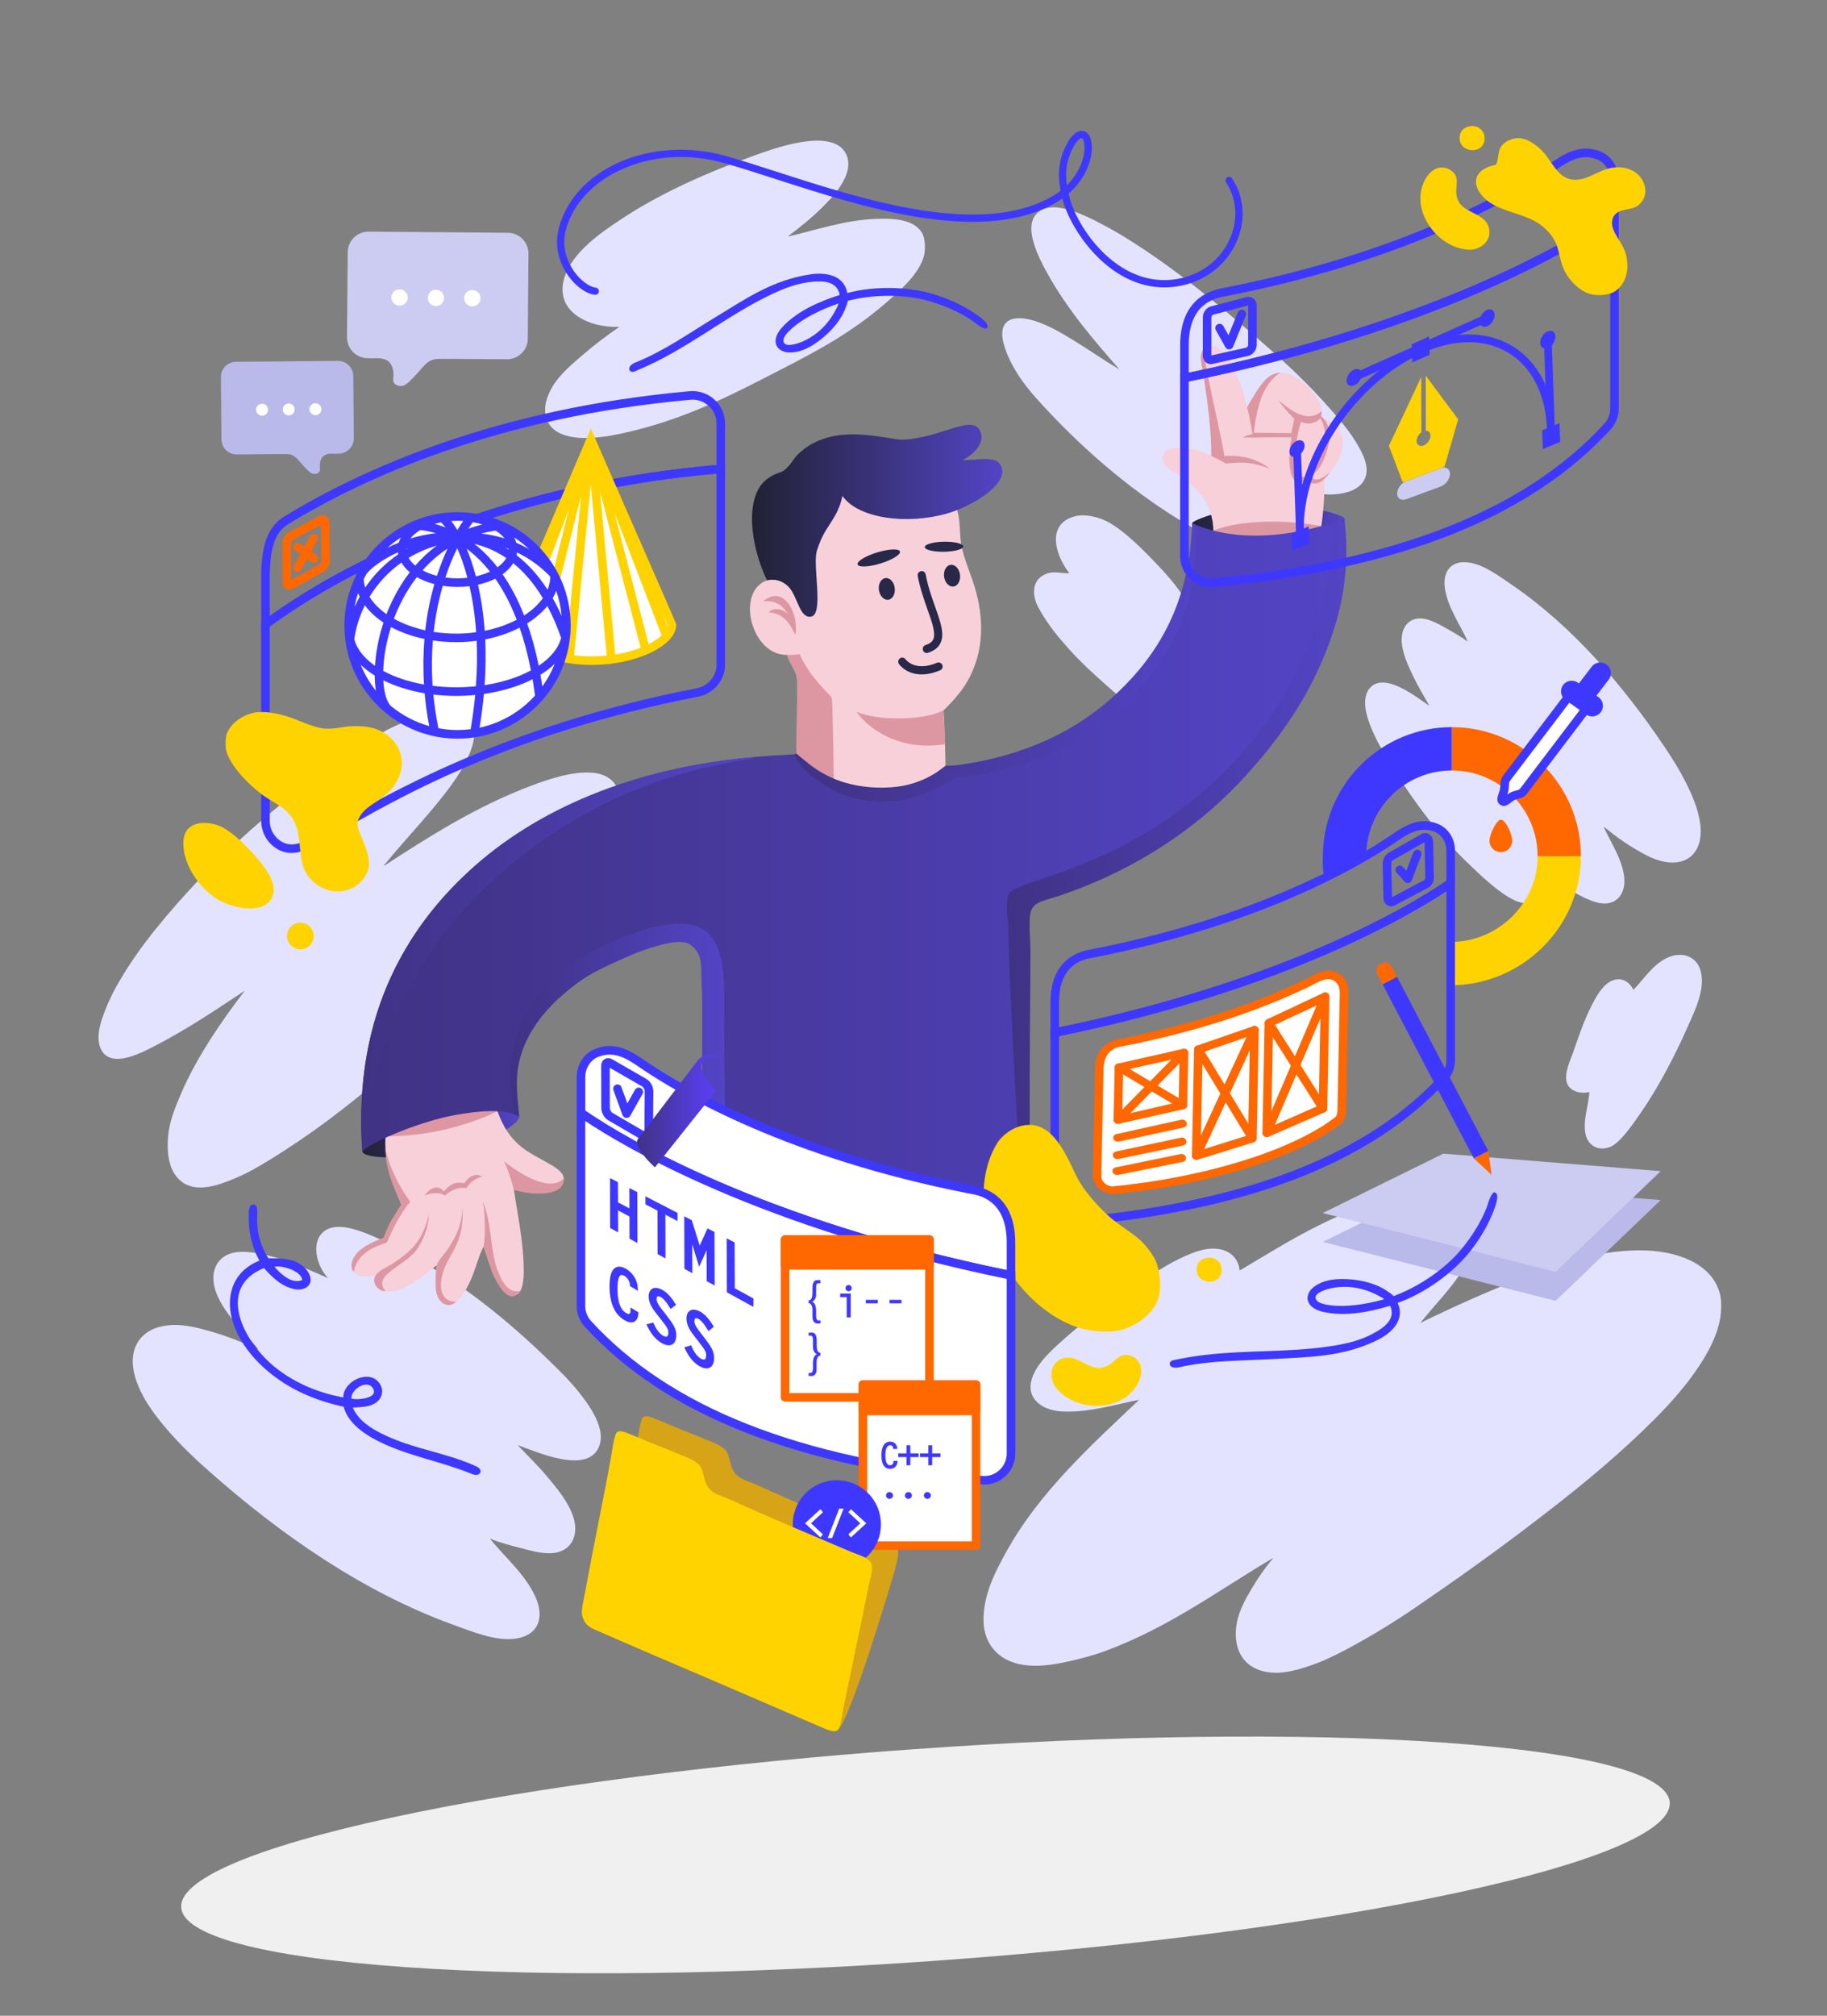 <svg width="263" height="290" viewBox="0 0 263 290" fill="none" xmlns="http://www.w3.org/2000/svg">
<rect x="0" y="0" width="263" height="290" fill="#808080" stroke="none"/>
<path d="M207.968 250.714C165.568 247.74 97.735 252.559 56.452 261.478C15.17 270.398 16.079 280.039 58.474 283.014C100.878 285.988 168.711 281.169 209.994 272.249C251.276 263.33 250.367 253.689 207.968 250.714Z" fill="#F0F0F0"/>
<path fill-rule="evenodd" clip-rule="evenodd" d="M70.526 221.346C72.446 223.845 75.87 226.643 77.254 230.167C78.39 233.06 77.238 235.543 73.751 235.795C71.026 235.995 67.928 234.728 65.135 233.712C52.085 228.968 40.286 220.668 30.072 211.641C28.12 209.916 26.037 207.959 24.096 205.713C22.145 203.457 20.188 200.806 19.399 197.923C18.378 194.183 20.083 191.501 23.276 190.817C25.963 190.244 28.572 191.043 30.803 191.69C33.164 192.379 35.231 193.268 37.22 194.178C35.684 192.111 32.449 189.35 31.171 186.099C30.119 183.416 30.903 180.939 33.443 180.266C34.69 179.934 36.236 180.145 37.472 180.381C41.06 181.07 44.173 182.559 47.214 183.874C45.168 181.675 44.589 177.493 47.708 176.636C49.544 176.131 52.248 177.204 54.141 178.041C56.166 178.935 57.928 179.945 59.533 180.828C66.429 184.637 72.956 189.828 78.832 195.541C80.189 196.861 81.719 198.302 83.134 200.048C84.728 202.01 87.4 205.571 86.175 208.254C84.391 212.157 77.038 208.775 74.76 207.991C74.671 207.986 74.639 207.907 74.534 207.923C75.855 209.332 77.475 210.873 78.853 212.536C80.236 214.198 81.777 216.044 82.493 218.138C83.287 220.468 82.566 222.714 80.315 223.308C78.653 223.745 76.722 223.171 75.123 222.756C73.414 222.319 71.81 221.898 70.526 221.346Z" fill="#E3E3FF"/>
<path fill-rule="evenodd" clip-rule="evenodd" d="M35.247 142.52C30.976 145.339 26.889 148.132 21.834 150.709C19.778 151.756 15.622 153.771 14.433 150.709C13.792 149.047 14.497 146.996 15.123 145.381C15.79 143.666 16.511 142.299 17.195 141.142C18.847 138.327 20.625 135.871 22.423 133.646C29.919 124.367 38.971 116.272 48.96 109.282C52.5 106.804 56.429 104.059 61.584 102.77C64.235 102.107 67.228 101.934 68.096 104.153C68.485 105.147 68.212 106.662 67.896 107.604C66.807 110.86 64.261 113.974 62.173 116.483C59.917 119.186 57.529 121.711 55.467 124.278C55.383 124.262 55.372 124.315 55.367 124.378C55.346 124.457 55.267 124.478 55.267 124.578C61.453 120.554 68.532 116.015 76.475 113.037C79.01 112.085 82.366 110.944 85.254 111.165C88.531 111.412 90.046 114.026 88.904 117.577C87.895 120.712 85.649 123.778 83.576 126.556C81.504 129.328 79.195 131.926 77.064 134.251C70.474 141.431 62.773 148.321 54.967 154.965C49.818 159.346 44.747 163.249 38.593 167C37.162 167.873 35.852 168.657 33.959 169.467C31.386 170.566 28.146 171.723 25.969 169.861C24.459 168.572 23.975 166.353 24.191 163.549C24.359 161.372 25.232 159.283 26.063 157.332C28.362 151.967 32.144 146.538 35.247 142.52Z" fill="#E3E3FF"/>
<path fill-rule="evenodd" clip-rule="evenodd" d="M175.915 65.471C178.361 68.217 180.765 70.831 183.116 74.156C184.074 75.507 185.93 78.253 183.879 79.41C182.764 80.041 181.233 79.747 180.023 79.468C178.735 79.168 177.693 78.795 176.794 78.432C174.621 77.548 172.696 76.538 170.929 75.492C163.565 71.126 156.88 65.529 150.883 59.154C148.758 56.898 146.402 54.389 144.955 50.854C144.213 49.039 143.782 46.93 145.265 46.088C145.933 45.709 147.038 45.746 147.738 45.873C150.162 46.309 152.64 47.798 154.633 49.018C156.79 50.344 158.831 51.779 160.861 52.979C160.856 53.042 160.898 53.042 160.94 53.037C160.998 53.042 161.019 53.094 161.093 53.084C157.595 49.108 153.639 44.542 150.704 39.208C149.768 37.504 148.611 35.237 148.469 33.164C148.306 30.808 150.005 29.467 152.645 29.909C154.975 30.303 157.384 31.581 159.573 32.765C161.756 33.948 163.844 35.321 165.711 36.594C171.492 40.534 177.183 45.294 182.706 50.154C186.351 53.358 189.644 56.561 192.947 60.543C193.715 61.468 194.404 62.321 195.178 63.583C196.224 65.298 197.382 67.481 196.282 69.216C195.519 70.421 193.994 70.994 191.979 71.131C190.417 71.236 188.839 70.831 187.372 70.442C183.337 69.39 179.087 67.26 175.915 65.471Z" fill="#E3E3FF"/>
<path fill-rule="evenodd" clip-rule="evenodd" d="M153.934 82.472C151.609 79.447 150.778 75.15 154.933 74.234C156.28 73.934 158.063 74.392 159.204 74.945C161.193 75.902 163.554 78.085 165.811 80.42C168.183 82.871 170.366 85.27 171.539 88.105C172.67 90.845 172.302 93.954 168.772 94.238C170.466 97.394 173.859 102.412 170.876 104.29C168.972 105.489 166.39 103.959 164.528 102.749C162.492 101.423 160.825 99.972 159.162 98.493C157.169 96.726 155.48 95.159 154.044 93.565C152.377 91.713 150.809 89.862 149.463 87.369C148.506 85.596 148.5 83.318 150.689 82.519C151.746 82.135 152.887 82.519 153.934 82.472Z" fill="#E3E3FF"/>
<path fill-rule="evenodd" clip-rule="evenodd" d="M89.152 47.03C84.534 47.166 79.9 44.752 81.193 40.129C82.272 36.278 86.648 33.396 89.152 31.713C95.001 27.789 101.997 24.717 108.872 22.271C110.439 21.713 112.191 21.098 114.189 20.667C116.714 20.119 120.491 19.688 121.743 22.066C123.137 24.712 120.354 27.889 118.318 29.882C116.604 31.56 114.942 32.859 113.611 33.859C113.563 33.938 113.474 33.927 113.442 34.032C117.235 33.17 121.564 31.644 126.151 31.486C128.539 31.402 131.747 31.476 132.852 33.753C133.078 34.216 133.304 35.773 132.989 36.883C132.263 39.44 129.612 41.738 127.997 43.169C122.116 48.371 116.335 51.148 109.434 54.694C102.817 58.097 96.469 60.948 88.873 62.489C86.432 62.983 83.019 63.43 80.683 62.373C78.606 61.437 77.938 59.296 78.9 56.887C79.873 54.457 81.919 52.753 83.692 51.227C85.512 49.649 87.337 48.271 89.152 47.03Z" fill="#E3E3FF"/>
<path fill-rule="evenodd" clip-rule="evenodd" d="M228.784 157.1C227.611 157.432 225.896 157.032 225.533 155.712C225.154 154.334 226.085 152.461 226.485 151.32C227.432 148.59 228.274 146.065 229.704 143.566C230.357 142.43 231.398 140.979 232.855 140.894C233.96 140.831 234.728 141.557 235.127 142.404C236.395 141.189 237.952 138.617 240.214 137.702C242.549 136.76 244.937 137.823 244.99 140.989C245.032 143.398 243.727 145.933 242.86 147.911C241.145 151.809 238.673 156.517 236.29 159.951C235.091 161.682 233.276 164.375 231.84 164.975C230.009 165.737 228.558 164.727 228.231 163.134C227.826 161.145 228.726 158.873 228.784 157.1Z" fill="#E3E3FF"/>
<path fill-rule="evenodd" clip-rule="evenodd" d="M204.461 190.333C208.901 188.15 213.509 186.083 218.406 184.132C223.266 182.196 228.442 180.255 234.596 179.918C240.587 179.587 245.4 181.391 247.099 184.847C247.657 185.983 247.872 187.019 247.73 188.823C247.457 192.2 245.284 195.725 243.233 198.444C241.134 201.227 238.72 203.693 236.395 205.918C231.293 210.805 226.264 214.829 220.652 219.116C215.018 223.418 209.653 227.237 203.741 231.277C200.927 233.202 197.839 235.111 194.657 236.842C193.252 237.605 191.522 238.52 189.707 239.225C187.85 239.945 185.552 240.666 183.679 240.656C179.718 240.64 177.604 238.083 177.92 234.375C178.109 232.176 179.119 230.367 180.076 228.731C181.033 227.09 182.101 225.549 183.316 224.118C175.716 228.573 168.383 234.112 159.031 237.552C157.521 238.11 155.791 238.583 153.992 238.983C152.151 239.393 150.21 239.761 148.143 239.619C144.113 239.346 141.604 236.816 141.578 233.102C141.552 229.325 143.356 225.954 144.908 223.166C149.652 214.624 157.132 207.88 163.975 201.384C160.893 201.979 156.595 203.315 152.729 203.052C149.952 202.862 147.569 201.163 148.59 198.202C149.373 195.94 151.683 193.957 153.539 192.321C155.501 190.591 157.232 189.286 159.657 187.551C161.982 185.888 164.017 184.437 166.221 183.101C167.215 182.496 168.467 181.728 169.73 181.112C171.003 180.497 172.596 179.824 173.869 179.682C176.778 179.355 178.256 180.886 178.456 182.785C182.059 180.66 185.778 178.303 189.881 176.268C193.926 174.253 198.728 172.202 204.183 171.897C209.395 171.602 213.398 174.059 212.278 178.814C211.252 183.201 206.918 187.161 204.461 190.333Z" fill="#E3E3FF"/>
<path fill-rule="evenodd" clip-rule="evenodd" d="M211.289 92.323C210.342 90.099 208.328 87.358 207.975 84.476C207.686 82.103 209.017 80.478 211.662 80.962C213.73 81.335 215.786 82.871 217.669 84.16C226.464 90.188 233.649 98.63 239.514 107.299C240.634 108.956 241.807 110.812 242.817 112.853C243.838 114.905 244.785 117.251 244.816 119.549C244.858 122.526 243.075 124.194 240.571 124.089C238.462 124.004 236.674 122.905 235.143 121.995C233.518 121.033 232.15 119.97 230.846 118.913C231.592 120.749 233.47 123.421 233.796 126.082C234.065 128.281 233.007 129.969 230.988 129.985C229.999 129.99 228.889 129.538 228.016 129.122C225.48 127.918 223.445 126.219 221.441 124.651C222.54 126.677 222.172 129.901 219.684 129.938C218.222 129.959 216.417 128.644 215.171 127.66C213.835 126.603 212.72 125.519 211.699 124.552C207.297 120.396 203.441 115.278 200.169 109.908C199.412 108.666 198.554 107.299 197.834 105.731C197.024 103.969 195.719 100.808 197.145 99.046C199.217 96.484 204.041 100.408 205.587 101.429C205.65 101.45 205.661 101.518 205.745 101.523C205.03 100.219 204.125 98.762 203.415 97.263C202.705 95.758 201.91 94.091 201.784 92.397C201.642 90.509 202.605 88.978 204.398 88.973C205.719 88.968 207.044 89.762 208.154 90.377C209.332 91.045 210.442 91.671 211.289 92.323Z" fill="#E3E3FF"/>
<path fill-rule="evenodd" clip-rule="evenodd" d="M74.745 160.604C74.692 160.199 69.379 158.4 63.351 159.452C57.318 160.498 52.127 165.227 52.158 165.637C52.237 166.637 57.46 166.9 63.493 165.853C69.521 164.796 74.897 161.792 74.745 160.604Z" fill="url(#paint0_linear)"/>
<path fill-rule="evenodd" clip-rule="evenodd" d="M71.588 159.815C72.404 162.003 73.387 163.839 75.633 165.438C76.417 165.995 77.553 166.568 78.689 167.215C79.731 167.805 81.135 168.567 81.156 169.582C81.214 172.16 75.933 171.755 73.955 170.966C74.376 173.985 75.155 177.62 75.339 181.128C75.433 182.974 75.591 186.136 74.055 186.357C73.272 186.467 72.567 185.746 72.183 185.273C70.968 183.79 70.321 181.291 69.616 179.356C68.9 180.628 68.558 182.369 67.743 184.189C67.175 185.452 66.044 187.651 64.587 187.64C62.536 187.624 62.531 184.347 62.909 182.017C61.715 182.769 58.301 186.246 55.508 185.767C54.556 185.604 53.725 184.594 54.325 183.301C52.92 183.916 50.88 183.779 50.675 182.317C50.506 181.123 51.458 180.202 52.352 179.555C53.231 178.924 54.546 178.74 55.214 178.077C55.693 177.599 56.161 176.378 56.497 175.71C56.934 174.837 57.244 174.08 57.781 173.343C56.687 170.387 55.161 167.352 55.514 163.281C57.481 162.271 59.864 161.592 62.32 161.014C64.777 160.435 67.38 159.894 70.016 159.73C70.51 159.683 71.083 159.494 71.588 159.815Z" fill="#F7D0DA"/>
<path fill-rule="evenodd" clip-rule="evenodd" d="M71.61 159.867C67.354 161.934 61.563 163.502 55.54 163.476C59.759 161.314 66.055 159.194 71.61 159.867Z" fill="#DD97A3"/>
<path fill-rule="evenodd" clip-rule="evenodd" d="M55.483 165.238C56.156 168.283 57.529 170.75 59.059 172.933C57.797 174.295 56.624 176.61 55.703 178.75C53.526 179.471 51.369 180.486 50.938 182.948C50.543 182.785 50.522 181.717 50.775 181.217C51.359 180.044 52.284 179.192 55.214 178.061C55.214 178.061 55.745 176.557 56.371 175.521C56.845 174.732 57.281 174.053 57.781 173.322C56.787 171.034 55.514 168.493 55.483 165.238Z" fill="#DD97A3"/>
<path fill-rule="evenodd" clip-rule="evenodd" d="M69.416 169.251C68.417 169.567 67.628 170.093 67.149 170.929C65.55 170.745 64.829 171.434 63.993 172.013C63.309 171.413 61.889 171.634 61.132 172.013C61.563 171.323 62.52 170.45 63.499 171.024C63.567 171.066 63.914 171.418 63.893 171.418C63.893 171.418 64.609 170.471 65.471 170.235C66.208 170.035 66.855 170.235 66.855 170.235C67.118 169.83 67.97 168.551 69.416 169.251Z" fill="#DD97A3"/>
<path fill-rule="evenodd" clip-rule="evenodd" d="M69.516 172.896C70.852 176.021 70.526 180.244 71.783 183.153C72.32 184.4 73.161 186.125 74.897 185.72C73.34 187.919 71.673 184.9 70.952 183.301C70.679 182.69 69.616 179.34 69.616 179.34C69.916 177.772 69.811 174.374 69.516 172.896Z" fill="#DD97A3"/>
<path fill-rule="evenodd" clip-rule="evenodd" d="M61.721 174.811C61.731 176.373 60.927 178.551 59.885 179.918C58.512 181.728 54.899 183.101 55.009 184.673C55.035 185.041 55.141 185.326 55.504 185.757C54.394 185.825 53.268 184.358 54.22 183.29C54.856 182.638 55.724 182.301 56.487 181.812C59.99 179.555 60.879 177.893 61.721 174.811Z" fill="#DD97A3"/>
<path fill-rule="evenodd" clip-rule="evenodd" d="M81.157 169.546C81.299 172.286 76.302 171.96 73.982 171.166C73.593 169.782 73.125 168.304 72.572 167.079C72.572 167.079 78.6 172.128 81.157 169.546Z" fill="#DD97A3"/>
<path fill-rule="evenodd" clip-rule="evenodd" d="M65.734 187.182C64.588 188.46 62.768 187.54 62.71 185.068C62.684 184.005 62.72 182.454 62.957 181.801C63.131 181.317 63.825 180.576 64.288 179.939C65.466 178.319 66.702 175.968 66.555 173.233C67.013 179.403 64.272 180.276 63.593 183.79C62.889 187.472 65.661 187.403 65.734 187.182Z" fill="#DD97A3"/>
<path fill-rule="evenodd" clip-rule="evenodd" d="M193.51 74.587C193.51 74.182 188.503 72.436 182.459 72.698C176.415 72.962 171.629 74.866 171.608 75.276C171.555 76.281 176.605 77.311 182.648 77.043C188.697 76.78 193.51 75.786 193.51 74.587Z" fill="url(#paint1_linear)"/>
<path fill-rule="evenodd" clip-rule="evenodd" d="M179.503 58.602C180.486 57.344 181.223 55.393 182.464 54.362C184.878 52.347 187.808 54.83 189.271 56.829C189.875 57.655 190.591 58.623 190.06 59.885C191.233 60.553 192.516 61.053 193.021 62.252C194.068 64.73 192.085 67.57 190.654 68.664C190.717 71.273 190.47 74.055 190.16 75.965C185.736 76.901 179.403 77.716 174.674 76.559C174.658 72.23 172.039 69.879 169.051 67.975C168.089 67.365 167.194 66.77 167.373 65.708C167.773 63.346 173.17 64.772 174.38 65.608C174.453 62.194 173.848 58.354 173.391 55.151C173.128 53.294 172.623 51.059 173.685 49.923C175.574 49.228 176.91 51.474 177.73 53.279C178.551 55.083 179.261 57.108 179.503 58.602Z" fill="#F7D0DA"/>
<path fill-rule="evenodd" clip-rule="evenodd" d="M190.202 75.691C189.802 76.17 180.008 78.416 174.669 76.338C178.614 74.718 185.378 74.766 190.202 75.691Z" fill="#DD97A3"/>
<path fill-rule="evenodd" clip-rule="evenodd" d="M174.374 65.608C174.395 61.916 173.827 57.844 173.291 54.262C173.023 52.463 172.202 50.265 173.99 49.833C173.001 50.964 173.727 53.215 174.08 55.051C174.721 58.365 175.684 62.189 176.252 65.608C179.292 65.398 181.26 66.255 182.864 67.481C182.433 67.281 180.912 66.713 179.508 66.592C178.488 66.502 177.252 66.623 176.452 66.692C176.447 66.692 175.7 66.202 174.374 65.608Z" fill="#DD97A3"/>
<path fill-rule="evenodd" clip-rule="evenodd" d="M188.482 68.959C185.084 71.115 185.426 65.382 185.915 62.941C183.711 62.841 181.349 62.999 178.908 62.941C179.282 62.725 179.771 62.557 180.292 62.447C180.066 61.195 179.866 59.717 179.503 58.602C180.255 57.329 180.944 56.056 181.87 54.951C182.496 54.204 183.258 53.652 184.31 53.615C181.775 55.219 180.923 58.544 180.486 62.252C181.996 62.278 185.878 62.315 185.878 62.315L186.309 60.279C185.526 59.417 184.705 58.591 184.042 57.618C185.126 58.381 187.971 61.205 190.244 59.143C190.27 59.349 190.281 59.548 190.16 59.885C191.838 61.221 191.575 63.699 190.654 65.903C190.233 66.907 189.618 68.028 188.876 68.269C189.933 66.334 191.701 62.668 190.06 60.18C189.523 60.853 188.229 61.211 187.298 60.674C186.914 61.673 186.283 64.708 186.509 66.692C186.656 67.964 187.351 69.311 188.776 68.369C189.307 70.021 191.485 67.885 191.485 67.885C191.306 68.185 190.228 69.779 188.976 69.553C188.802 69.521 188.471 69.332 188.482 68.959Z" fill="#DD97A3"/>
<path fill-rule="evenodd" clip-rule="evenodd" d="M113.316 94.217C107.625 94.354 105.479 83.297 111.838 83.266C109.487 73.593 116.399 64.293 125.451 64.03C128.344 63.946 131.879 65.261 133.641 66.497C135.119 67.533 136.308 69.527 137.091 71.331C137.523 72.325 137.78 73.167 137.98 74.192C138.191 75.276 138.149 76.338 138.275 77.643C138.454 79.515 139.343 81.567 140.053 83.66C140.742 85.691 141.226 87.989 141.236 90.272C141.247 93.049 140.637 95.301 139.658 97.278C138.696 99.219 137.323 100.739 135.813 102.212C135.913 103.569 135.955 104.963 136.008 106.357C136.066 107.777 136.108 110.402 136.108 110.402C135.787 111.428 133.746 112.206 132.557 112.669C126.314 115.099 117.482 112.911 114.8 108.819C114.752 106.215 114.857 103.096 114.8 100.14C114.778 99.209 114.852 98.162 114.7 97.378C114.505 96.368 113.569 95.274 113.316 94.217Z" fill="#F7D0DA"/>
<path fill-rule="evenodd" clip-rule="evenodd" d="M113.511 88.494C112.811 87.321 111.933 86.322 109.86 86.522C112.643 84.013 115.062 88.052 114.494 91.356C113.721 89.762 112.869 88.247 110.649 88.1C111.412 87.216 113.037 87.716 113.511 88.494Z" fill="#DD97A3"/>
<path fill-rule="evenodd" clip-rule="evenodd" d="M113.316 94.217C113.853 94.249 114.405 94.228 115.094 94.117C116.783 97.789 119.591 99.935 119.728 100.429C119.896 101.039 120.023 112.364 120.023 112.364C119.086 112.164 118.008 111.533 117.061 110.886C116.598 110.565 114.899 109.35 114.694 108.714C114.489 108.072 114.905 98.236 114.679 97.299C114.458 96.379 113.59 95.385 113.316 94.217Z" fill="#DD97A3"/>
<path fill-rule="evenodd" clip-rule="evenodd" d="M135.808 102.207L136.055 107.052C130.411 107.998 125.667 105.673 123.284 102.402C126.545 103.796 133.183 103.606 135.808 102.207Z" fill="#DD97A3"/>
<path fill-rule="evenodd" clip-rule="evenodd" d="M138.664 78.611C138.669 79.01 137.433 79.352 135.908 79.379C134.377 79.405 133.131 79.105 133.125 78.705C133.12 78.306 134.356 77.964 135.881 77.932C137.412 77.906 138.654 78.211 138.664 78.611Z" fill="#282849"/>
<path fill-rule="evenodd" clip-rule="evenodd" d="M138.191 82.666C138.306 83.529 137.891 84.297 137.26 84.381C136.628 84.465 136.023 83.839 135.908 82.977C135.792 82.119 136.208 81.351 136.839 81.267C137.475 81.178 138.08 81.809 138.191 82.666Z" fill="#282849"/>
<path fill-rule="evenodd" clip-rule="evenodd" d="M129.554 79.342C129.685 79.778 128.428 80.552 126.745 81.067C125.062 81.582 123.584 81.64 123.452 81.204C123.321 80.762 124.578 79.989 126.261 79.478C127.944 78.963 129.422 78.9 129.554 79.342Z" fill="#282849"/>
<path fill-rule="evenodd" clip-rule="evenodd" d="M128.796 84.57C128.912 85.433 128.496 86.201 127.871 86.285C127.239 86.369 126.634 85.738 126.519 84.881C126.403 84.023 126.819 83.255 127.45 83.171C128.081 83.082 128.681 83.708 128.796 84.57Z" fill="#282849"/>
<path d="M133.483 93.938C133.52 93.933 133.551 93.928 133.588 93.917C134.472 93.628 135.056 93.176 135.371 92.534C136.008 91.24 135.398 89.515 134.624 87.326C134.13 85.938 133.572 84.36 133.252 82.64C133.188 82.324 132.883 82.109 132.573 82.177C132.257 82.235 132.047 82.54 132.105 82.856C132.447 84.66 133.02 86.28 133.525 87.71C134.183 89.562 134.745 91.161 134.33 92.013C134.156 92.36 133.799 92.618 133.231 92.802C132.925 92.902 132.757 93.234 132.857 93.539C132.941 93.812 133.21 93.975 133.483 93.938Z" fill="#282849"/>
<path d="M133.42 96.979C133.993 96.9 134.63 96.731 135.335 96.431C135.629 96.305 135.771 95.963 135.645 95.664C135.519 95.369 135.172 95.227 134.882 95.353C131.731 96.684 130.416 94.927 130.359 94.854C130.169 94.596 129.806 94.533 129.549 94.717C129.286 94.901 129.222 95.259 129.401 95.522C129.464 95.616 130.706 97.347 133.42 96.979Z" fill="#282849"/>
<path fill-rule="evenodd" clip-rule="evenodd" d="M138.585 66.186C140.689 66.281 143.409 65.408 144.124 67.076C145.286 69.769 139.648 72.935 136.36 73.871C130.416 75.565 123.473 74.539 121.275 71.352C121.075 72.257 120.775 73.182 120.228 74.145C119.102 76.096 118.403 76.675 117.593 79.226C116.925 81.33 118.655 88.394 116.746 88.715C115.105 88.994 114.805 85.78 113.542 84.454C112.127 82.971 110.423 83.497 110.423 83.497C108.035 78.658 107.036 71.278 110.518 68.848C111.843 67.922 112.296 68.112 112.895 67.649C113.821 66.928 114.221 65.981 114.847 65.376C119.975 60.422 127.76 63.378 130.08 63.252C135.619 62.957 140.048 59.469 141.131 62.089C141.925 64.019 139.574 65.729 138.585 66.186Z" fill="url(#paint2_linear)"/>
<path fill-rule="evenodd" clip-rule="evenodd" d="M193.51 74.587C194.341 83.14 192.426 90.151 189.76 95.795C184.473 106.999 175.957 116.262 165.59 122.726C161.787 125.099 157.374 127.129 152.371 128.644C150.683 129.154 148.832 129.822 148.327 130.911C147.937 131.747 147.937 133.262 147.832 134.461C147.727 135.697 147.59 136.997 147.538 138.112C147.401 140.852 147.49 143.272 147.343 145.807C147.269 147.08 147.064 148.306 147.048 149.558C146.906 158.805 148.332 167.478 148.432 176.194C144.034 177.472 138.569 177.115 134.03 176.394C129.585 175.684 125.272 174.469 121.406 173.138C115.041 170.95 109.518 169.009 104.437 164.854L101.081 164.754C101.081 164.754 101.081 159.504 101.081 158.442C101.081 152.956 101.181 147.743 101.181 142.262C101.181 139.08 101.108 135.703 98.22 135.356C96.884 135.198 94.422 136.029 93.091 136.439C88.289 137.928 84.376 140.179 81.056 143.051C76.754 146.77 72.924 152.324 74.744 160.609C72.314 159.404 68.706 159.862 65.571 160.409C60.779 161.245 53.773 164.101 52.158 165.637C50.754 145.555 58.854 132.594 69.716 123.615C79.541 115.494 93.933 109.866 111.049 108.719C112.322 108.635 114.668 108.509 114.668 108.509C114.952 108.745 115.467 109.071 115.983 109.508C118.65 111.791 122.91 113.8 128.118 113.453C131.516 113.227 134.277 112.133 136.108 110.397C146.386 109.219 154.949 105.431 160.866 99.745C166.758 94.086 171.492 86.574 171.618 75.281C179.971 79.031 190.322 75.881 193.51 74.587Z" fill="url(#paint3_linear)"/>
<path fill-rule="evenodd" clip-rule="evenodd" d="M193.51 74.587C194.604 83.245 192.553 90.088 189.96 95.895C187.361 101.713 183.774 106.625 179.703 111.186C172.933 118.771 163.823 125.02 152.577 128.844C150.757 129.464 148.879 129.67 148.432 131.016C147.985 132.368 148.332 134.919 148.332 136.834C148.332 142.535 148.232 148.7 148.232 154.197C148.232 159.762 148.169 165.611 148.432 171.36C148.469 172.197 148.443 176.278 148.443 176.278C148.443 176.278 147.811 176.42 147.264 176.489C147.264 176.489 145.849 152.088 145.371 140.679C145.297 138.864 145.176 136.786 145.176 134.467C145.176 132.51 144.587 129.606 145.276 128.549C145.797 127.744 148.269 127.029 149.71 126.545C154.376 124.978 158.968 123.205 162.834 121.054C173.406 115.168 182.138 106.552 187.198 95.506C189.807 89.814 191.722 83.844 191.801 75.213C192.369 75.013 193.1 74.766 193.51 74.587Z" fill="url(#paint4_linear)"/>
<path fill-rule="evenodd" clip-rule="evenodd" d="M104.437 164.843C103.228 164.906 102.212 164.764 101.081 164.743C101.06 158.863 101.081 151.057 101.081 144.424C101.081 143.319 101.034 142.167 100.982 141.068C100.924 139.769 101.003 138.522 100.687 137.617C100.382 136.744 99.603 135.871 98.814 135.645C97.51 135.271 95.553 135.808 94.08 136.239C92.518 136.697 91.172 137.26 90.135 137.717C87.579 138.848 85.023 139.984 83.034 141.468C79.294 144.255 74.913 148.595 74.45 154.586C74.287 156.69 74.613 159.078 74.745 160.604C74.582 160.493 74.087 160.325 74.087 160.325C73.756 159.225 73.482 156.759 73.461 155.275C73.367 148.169 76.717 143.035 81.157 139.495C83.366 137.733 85.812 136.439 88.652 135.256C91.34 134.135 94.659 132.899 97.925 132.889C104.974 132.862 104.243 140.563 104.237 148.079L104.437 164.843Z" fill="url(#paint5_linear)"/>
<path fill-rule="evenodd" clip-rule="evenodd" d="M108.814 108.893C108.493 109.056 107.814 109.245 107.393 109.308C96.021 110.986 86.064 115.331 78.195 120.849C67.239 128.528 58.439 138.911 54.325 153.597C53.542 156.396 52.968 160.256 52.595 165.275L52.153 165.632C52.153 165.632 52.09 164.633 52.064 164.149C51.864 160.367 52.069 156.348 52.642 152.714C54.525 140.794 60.28 131.958 67.538 125.288C72.478 120.749 78.322 117.146 84.902 114.437C91.903 111.554 99.972 109.613 108.814 108.893Z" fill="url(#paint6_linear)"/>
<path fill-rule="evenodd" clip-rule="evenodd" d="M171.965 75.428C172.902 87.142 168.026 95.132 162.345 100.939C157.116 106.284 150.61 109.513 141.647 111.349C139.385 111.812 137.923 111.633 137.386 111.991C133.762 114.384 129.112 115.904 124.562 115.147C122.164 114.747 120.223 113.974 118.545 112.88C116.935 111.828 115.21 110.544 114.384 108.524L114.663 108.424C115.068 108.761 115.441 109.14 115.631 109.313C118.292 111.77 122.721 113.637 128.213 113.274C130.774 113.101 132.778 112.359 134.525 111.302C135.072 110.97 136.097 110.171 136.097 110.171C136.75 110.171 137.612 110.113 138.27 110.018C147.669 108.687 155.144 105.063 160.861 99.661C166.795 94.054 171.245 86.643 171.613 75.281L171.965 75.428Z" fill="url(#paint7_linear)"/>
<path fill-rule="evenodd" clip-rule="evenodd" d="M50.775 202.515C51.732 202.4 53.526 202.568 54.536 201.421C55.035 200.853 55.225 199.954 54.704 199.123C53.263 196.808 49.381 198.686 49.418 201.042C46.351 200.501 42.658 199.18 39.581 196.692C34.821 192.837 31.171 185.184 38.009 182.433C38.898 183.479 40.023 184.552 41.249 185.099C42.033 185.447 43.411 185.852 44.3 185.068C45.11 184.352 44.642 183.053 43.663 182.196C42.264 180.96 40.213 181.044 38.64 181.023C37.146 178.735 36.925 176.541 37.041 174.464C37.062 174.048 37.036 173.327 36.536 173.28C35.726 173.201 35.815 174.469 35.805 175.005C35.768 176.999 36.157 179.213 37.346 181.365C33.127 183.043 32.433 187.067 33.601 190.454C35.079 194.746 38.903 197.939 42.096 199.706C44.542 201.058 47.082 201.858 49.47 202.389C50.149 205.014 53.052 206.692 54.972 207.591C59.264 209.611 63.504 210.247 67.975 212.073C69.169 212.562 69.748 211.399 68.433 210.915C67.833 210.6 66.944 210.29 66.329 210.069C62.552 208.722 58.575 208.112 54.793 206.176C53.315 205.419 51.643 204.388 50.775 202.515ZM39.513 182.264C40.334 181.975 43.369 182.759 43.505 184.158C42.075 184.742 40.639 183.516 39.513 182.264ZM50.58 201.195C50.528 199.78 52.984 198.37 53.726 199.801C54.493 201.269 51.085 201.458 50.58 201.195Z" fill="#3E38FF"/>
<path d="M169.888 55.13V49.649C169.888 46.383 170.982 42.296 176.184 41.412L176.352 41.38C202.221 36.32 217.512 27.331 222.882 23.696L223.208 23.475C225.086 22.197 227.422 20.604 230.409 21.808C231.977 22.439 233.029 24.075 233.029 25.869V31.323L232.019 32.012C226.806 35.537 206.965 47.608 170.629 54.977L169.888 55.13ZM228.279 22.618C226.654 22.618 225.26 23.57 223.897 24.496L223.566 24.722C218.132 28.393 202.673 37.493 176.584 42.59C176.531 42.601 176.463 42.611 176.389 42.627C175.085 42.848 171.119 43.526 171.119 49.649V53.62C206.76 46.288 226.191 34.464 231.324 30.997L231.793 30.676V25.874C231.793 24.575 231.051 23.402 229.946 22.955C229.363 22.718 228.81 22.618 228.279 22.618Z" fill="#3E38FF"/>
<path d="M174.343 84.476C173.233 84.476 172.17 84.065 171.344 83.318C170.413 82.477 169.882 81.272 169.882 80.015V53.873L170.377 53.773C206.486 46.451 226.154 34.484 231.319 30.997L233.023 29.84V58.77C233.023 59.89 232.608 60.958 231.85 61.784C220.257 74.413 201.589 81.83 174.774 84.449C174.632 84.465 174.49 84.476 174.343 84.476ZM172.175 82.403C172.849 83.013 173.738 83.313 174.658 83.224C201.158 80.63 219.568 73.345 230.945 60.953C231.492 60.353 231.792 59.58 231.792 58.77V32.165C226.28 35.852 206.649 47.603 171.118 54.883V80.015C171.118 80.925 171.502 81.793 172.175 82.403Z" fill="#3E38FF"/>
<path fill-rule="evenodd" clip-rule="evenodd" d="M208.727 68.18C208.727 68.906 208.143 69.711 207.423 69.979L202.436 71.82C201.716 72.088 201.126 71.72 201.126 71.005C201.126 70.29 201.71 69.485 202.431 69.216L207.417 67.354C208.138 67.081 208.727 67.454 208.727 68.18Z" fill="#CCCCF2"/>
<path d="M205.234 54.041L205.255 61.963C205.639 61.963 205.918 62.231 205.918 62.678C205.918 63.252 205.476 63.883 204.924 64.093C204.372 64.304 203.925 64.009 203.925 63.441C203.925 62.983 204.214 62.489 204.609 62.2L204.587 54.246L199.932 64.146L201.931 69.395L204.935 68.275L207.938 67.155L209.905 60.327L205.234 54.041Z" fill="#FFD300"/>
<path d="M186.572 76.644C186.204 66.344 194.157 54.283 204.293 49.765C209.321 47.524 214.134 47.561 217.843 49.875C221.504 52.163 223.629 56.387 223.818 61.768L222.698 61.81C222.519 56.813 220.583 52.91 217.248 50.828C213.866 48.718 209.427 48.703 204.75 50.785C194.993 55.135 187.34 66.718 187.692 76.602L186.572 76.644Z" fill="#3E38FF"/>
<path fill-rule="evenodd" clip-rule="evenodd" d="M205.808 51.038L203.315 52.142L203.22 49.528L205.713 48.413L205.808 51.038Z" fill="#3E38FF"/>
<path d="M213.838 45.234L194.705 53.782L195.162 54.805L214.295 46.257L213.838 45.234Z" fill="#3E38FF"/>
<path d="M215.165 45.273C215.186 45.92 214.718 46.656 214.119 46.925C213.514 47.193 213.009 46.888 212.988 46.246C212.967 45.604 213.435 44.863 214.034 44.594C214.634 44.326 215.139 44.631 215.165 45.273Z" fill="#3E38FF"/>
<path d="M196.03 53.815C196.051 54.436 195.582 55.162 194.978 55.425C194.373 55.693 193.868 55.409 193.847 54.788C193.826 54.168 194.294 53.447 194.899 53.179C195.498 52.91 196.008 53.194 196.03 53.815Z" fill="#3E38FF"/>
<path fill-rule="evenodd" clip-rule="evenodd" d="M224.591 63.588L222.093 64.603L221.998 61.905L224.497 60.879L224.591 63.588Z" fill="#3E38FF"/>
<path d="M223.367 48.852L222.247 48.891L222.716 62.138L223.836 62.099L223.367 48.852Z" fill="#3E38FF"/>
<path d="M222.845 50.049C222.24 50.312 221.735 49.991 221.714 49.339C221.693 48.687 222.161 47.945 222.766 47.682C223.371 47.419 223.876 47.735 223.902 48.392C223.918 49.05 223.45 49.791 222.845 50.049Z" fill="#3E38FF"/>
<path fill-rule="evenodd" clip-rule="evenodd" d="M188.481 78.264L185.983 79.279L185.894 76.754L188.392 75.728L188.481 78.264Z" fill="#3E38FF"/>
<path d="M187.265 64.521L186.146 64.561L186.587 76.957L187.707 76.917L187.265 64.521Z" fill="#3E38FF"/>
<path d="M186.746 65.64C186.141 65.897 185.636 65.619 185.615 65.008C185.594 64.398 186.062 63.688 186.667 63.43C187.272 63.167 187.777 63.452 187.798 64.062C187.819 64.672 187.345 65.382 186.746 65.64Z" fill="#3E38FF"/>
<path d="M174.3 52.39C174.064 52.39 173.832 52.316 173.643 52.174C173.327 51.943 173.148 51.553 173.148 51.106V45.673C173.148 44.91 173.68 44.205 174.353 44.074L179.429 42.738C179.823 42.659 180.186 42.748 180.455 42.969C180.744 43.206 180.907 43.574 180.907 43.974V49.602C180.907 50.307 180.413 50.99 179.76 51.185C179.744 51.19 179.734 51.196 179.718 51.196L174.621 52.337C174.516 52.374 174.406 52.39 174.3 52.39ZM179.676 43.953L174.626 45.278C174.527 45.299 174.379 45.462 174.379 45.678V51.106C174.379 51.117 174.379 51.127 174.379 51.138L179.418 50.007C179.534 49.96 179.676 49.77 179.676 49.607V43.979C179.676 43.968 179.676 43.958 179.676 43.953Z" fill="#3E38FF"/>
<path d="M176.936 50.27C176.715 50.27 176.51 50.149 176.399 49.954L175.026 47.498C174.858 47.198 174.968 46.825 175.263 46.662C175.563 46.498 175.936 46.604 176.099 46.898L176.846 48.234L178.188 44.941C178.314 44.626 178.677 44.473 178.992 44.605C179.308 44.731 179.46 45.094 179.329 45.41L177.504 49.886C177.414 50.107 177.209 50.254 176.973 50.27C176.962 50.27 176.946 50.27 176.936 50.27Z" fill="#3E38FF"/>
<path fill-rule="evenodd" clip-rule="evenodd" d="M211.562 18.168C212.688 17.952 213.677 18.736 213.708 19.809C213.777 22.302 210.111 22.097 210.111 19.872C210.111 18.92 210.647 18.342 211.562 18.168Z" fill="#FFD300"/>
<path fill-rule="evenodd" clip-rule="evenodd" d="M214.408 33.333C214.466 34.905 212.914 36.036 211.336 35.921C207.554 35.647 204.382 31.944 204.472 28.388C204.519 26.547 205.471 24.78 206.76 24.254C207.954 23.765 209.306 24.496 209.616 25.453C209.848 26.169 209.542 27.189 209.658 27.999C209.716 28.393 209.858 28.804 210.042 29.119C211.015 30.776 214.308 30.729 214.408 33.333Z" fill="#FFD300"/>
<path fill-rule="evenodd" clip-rule="evenodd" d="M215.349 23.712C215.744 22.97 215.597 21.855 216.038 21.15C216.528 20.367 217.659 19.883 218.5 19.872C219.847 19.857 221.241 20.877 222.13 21.845C223.455 23.291 224.218 25.548 226.317 25.832C228.447 26.121 230.135 24.338 232.35 24.096C234.254 23.891 236.137 24.733 236.71 26.579C237.147 27.983 236.516 29.109 235.664 29.656C234.853 30.171 233.686 30.066 232.876 30.545C232.45 30.797 232.145 31.26 232.071 31.781C231.861 33.375 233.533 34.769 234.007 36.431C234.69 38.84 233.98 40.928 232.497 41.901C231.44 42.59 229.609 42.58 228.641 42.217C227.158 41.654 225.564 40.102 224.902 38.214C224.507 37.088 224.344 35.605 223.802 34.627C223.134 33.417 222.024 32.375 220.846 31.765C218.732 30.666 216.049 30.334 214.176 28.93C213.708 28.578 212.52 27.499 212.467 26.226C212.414 24.901 213.677 23.996 215.349 23.712Z" fill="#FFD300"/>
<path fill-rule="evenodd" clip-rule="evenodd" d="M140.789 45.41C138.769 43.968 136.492 42.916 134.019 42.212C130.727 41.281 125.94 41.086 121.969 42.159C121.538 39.708 119.113 39.113 116.667 39.471C111.238 40.255 107.236 43.064 103.106 45.562C99.261 47.887 95.706 50.443 91.534 52.127C90.03 52.684 90.577 53.757 91.314 53.457C92.744 52.874 94.133 52.216 95.501 51.495C100.724 48.734 105.058 45.32 110.339 42.696C112.106 41.817 114.137 40.907 116.325 40.612C118.671 40.297 120.491 40.497 120.875 42.432C117.761 43.432 114.994 44.71 112.953 46.714C112.327 47.33 111.528 48.271 111.664 49.297C111.785 50.207 112.674 50.664 113.511 50.706C115.473 50.796 117.23 49.623 118.555 48.508C119.912 47.366 121.048 45.957 121.601 44.605C121.8 44.11 121.99 43.658 122.053 43.269C125.519 42.396 129.264 42.375 132.278 42.964C133.741 43.248 135.145 43.732 136.418 44.252C137.733 44.789 139.053 45.489 140.047 46.204C140.353 46.425 141.72 47.572 142.052 47.23C142.599 46.661 141.078 45.609 140.789 45.41ZM120.67 43.816C119.718 46.009 118.045 48.04 115.557 49.123C114.784 49.46 113.169 49.981 112.837 49.276C112.532 48.634 113.411 47.777 113.984 47.261C115.641 45.773 118.213 44.51 120.596 43.7C120.659 43.695 120.749 43.648 120.67 43.816Z" fill="#3E38FF"/>
<path d="M177.336 25.648L177.293 25.59L177.288 25.595C177.099 25.406 176.788 25.39 176.578 25.569C176.394 25.732 176.347 26.005 176.478 26.226C176.478 26.226 176.636 26.489 176.715 26.621C178.109 28.956 178.193 31.933 176.936 34.584C175.416 37.798 172.286 39.918 168.562 40.255C160.598 40.97 155.028 32.696 153.939 28.315L153.902 28.151C153.881 28.052 153.855 27.957 153.834 27.857C156.243 25.753 157.137 23.102 157.174 21.461C157.216 19.473 156.459 18.983 156.006 18.868C155.191 18.657 154.276 19.352 153.56 20.724C152.145 23.433 152.34 25.737 152.677 27.452C152.419 27.647 152.145 27.836 151.867 28.009C141.594 34.332 124.404 28.777 111.854 24.722L111.764 24.696C109.045 23.817 106.473 22.986 104.295 22.392C99.167 20.987 93.628 21.34 89.088 23.365C84.644 25.348 81.582 28.667 80.473 32.701C79.605 35.842 80.883 38.345 81.719 39.56C82.787 41.107 84.239 42.196 85.507 42.396C85.559 42.406 85.643 42.406 85.68 42.406C85.691 42.406 85.696 42.406 85.696 42.406C85.827 42.406 85.943 42.364 86.032 42.285C86.138 42.196 86.201 42.069 86.211 41.928C86.222 41.791 86.174 41.654 86.085 41.549C86.011 41.465 85.917 41.412 85.79 41.386L85.638 41.359C84.675 41.186 83.45 40.223 82.582 38.966C81.846 37.904 80.73 35.71 81.483 32.98C82.503 29.272 85.501 26.1 89.704 24.275C94.059 22.376 99.14 22.066 104.022 23.402C106.21 24.001 108.798 24.838 111.533 25.721C124.278 29.84 141.736 35.479 152.419 28.904C152.592 28.799 152.761 28.683 152.929 28.567C154.086 33.243 160.077 42.08 168.662 41.301C172.759 40.928 176.21 38.587 177.893 35.037C179.382 31.865 179.177 28.357 177.336 25.648ZM156.117 21.44C156.09 22.718 155.412 24.838 153.592 26.647C153.381 25.274 153.318 23.433 154.481 21.208C155.017 20.177 155.512 19.878 155.706 19.878C155.717 19.878 155.733 19.878 155.743 19.883C155.875 19.914 156.143 20.34 156.117 21.44Z" fill="#3E38FF"/>
<path d="M52.716 51.517C53.131 51.559 53.499 51.553 53.857 51.543C54.535 51.527 55.182 51.517 55.803 51.906C56.408 52.284 56.613 53.179 56.634 53.652C56.645 53.894 56.634 54.115 56.618 54.309C56.592 54.688 56.587 54.899 56.713 55.088C56.887 55.346 57.318 55.583 57.818 55.53C57.891 55.519 57.965 55.509 58.039 55.488C58.57 55.335 59.327 54.509 59.832 53.962C59.911 53.878 59.985 53.799 60.053 53.726C60.2 53.568 60.343 53.4 60.5 53.221C61.063 52.563 61.642 51.885 62.42 51.722C62.547 51.695 62.678 51.674 62.82 51.658C63.22 51.616 63.641 51.622 64.124 51.627C64.456 51.632 64.793 51.638 65.171 51.627H65.187L72.956 51.69C73.072 51.69 73.188 51.685 73.303 51.674C74.813 51.511 75.965 50.243 75.975 48.723L76.075 36.504C76.091 34.853 74.755 33.501 73.109 33.49L53.073 33.327C52.958 33.327 52.842 33.333 52.726 33.343C51.217 33.506 50.065 34.774 50.054 36.294L49.954 48.513C49.944 50.028 51.064 51.317 52.568 51.506L52.716 51.517Z" fill="#CCCCF2"/>
<path d="M57.386 41.633C56.792 41.696 56.345 42.196 56.34 42.79C56.334 43.106 56.456 43.4 56.676 43.627C56.897 43.853 57.192 43.974 57.502 43.979C57.55 43.979 57.597 43.979 57.639 43.974C58.233 43.91 58.681 43.411 58.686 42.816C58.691 42.501 58.57 42.206 58.349 41.98C58.128 41.754 57.834 41.633 57.523 41.628C57.476 41.628 57.429 41.628 57.386 41.633Z" fill="white"/>
<path d="M62.626 41.685C62.031 41.749 61.584 42.248 61.579 42.843C61.574 43.158 61.694 43.453 61.915 43.679C62.136 43.905 62.431 44.026 62.741 44.032C62.789 44.032 62.836 44.032 62.878 44.026C63.472 43.963 63.919 43.463 63.925 42.869C63.93 42.553 63.809 42.259 63.588 42.033C63.367 41.806 63.073 41.685 62.762 41.68C62.715 41.675 62.673 41.68 62.626 41.685Z" fill="white"/>
<path d="M67.864 41.733C67.27 41.796 66.823 42.296 66.818 42.89C66.812 43.206 66.933 43.5 67.154 43.726C67.375 43.953 67.67 44.074 67.98 44.079C68.028 44.079 68.075 44.079 68.117 44.074C68.711 44.01 69.158 43.511 69.169 42.916C69.169 42.601 69.053 42.306 68.832 42.08C68.611 41.854 68.317 41.733 68.006 41.727C67.959 41.727 67.912 41.733 67.864 41.733Z" fill="white"/>
<path d="M48.913 65.256C48.608 65.287 48.339 65.282 48.076 65.277C47.577 65.266 47.108 65.256 46.651 65.54C46.209 65.818 46.056 66.471 46.041 66.818C46.03 66.997 46.041 67.154 46.051 67.296C46.072 67.575 46.078 67.728 45.983 67.865C45.857 68.054 45.541 68.228 45.173 68.185C45.12 68.18 45.062 68.17 45.01 68.154C44.62 68.043 44.063 67.439 43.695 67.039C43.637 66.976 43.584 66.918 43.537 66.865C43.432 66.749 43.321 66.629 43.211 66.497C42.8 66.018 42.374 65.519 41.806 65.398C41.712 65.377 41.617 65.361 41.512 65.35C41.217 65.319 40.912 65.324 40.56 65.329C40.318 65.335 40.071 65.335 39.792 65.329H39.781L34.085 65.382C34.001 65.382 33.916 65.377 33.832 65.371C32.728 65.256 31.886 64.325 31.875 63.209L31.802 54.257C31.791 53.047 32.764 52.058 33.974 52.048L48.65 51.927C48.734 51.927 48.818 51.932 48.902 51.937C50.007 52.053 50.848 52.984 50.859 54.099L50.932 63.052C50.943 64.162 50.117 65.103 49.018 65.245L48.913 65.256Z" fill="#B9B9EA"/>
<path d="M45.494 58.018C45.925 58.065 46.256 58.428 46.261 58.865C46.261 59.096 46.177 59.312 46.014 59.475C45.851 59.638 45.636 59.733 45.409 59.733C45.378 59.733 45.341 59.733 45.309 59.727C44.878 59.68 44.547 59.317 44.541 58.88C44.541 58.649 44.626 58.433 44.789 58.27C44.952 58.107 45.167 58.013 45.394 58.013C45.425 58.013 45.457 58.013 45.494 58.018Z" fill="white"/>
<path d="M41.654 58.055C42.09 58.102 42.416 58.465 42.422 58.902C42.422 59.133 42.337 59.349 42.175 59.512C42.011 59.675 41.796 59.77 41.57 59.77C41.538 59.77 41.501 59.77 41.47 59.764C41.038 59.717 40.707 59.354 40.702 58.917C40.702 58.686 40.786 58.47 40.949 58.307C41.112 58.144 41.328 58.049 41.554 58.049C41.585 58.049 41.617 58.049 41.654 58.055Z" fill="white"/>
<path d="M37.814 58.091C38.251 58.138 38.577 58.501 38.582 58.938C38.582 59.169 38.498 59.385 38.335 59.548C38.172 59.711 37.956 59.806 37.73 59.806C37.698 59.806 37.661 59.806 37.63 59.8C37.199 59.753 36.867 59.39 36.862 58.954C36.862 58.722 36.946 58.507 37.109 58.343C37.272 58.18 37.488 58.086 37.714 58.086C37.746 58.086 37.782 58.086 37.814 58.091Z" fill="white"/>
<path d="M41.959 122.716C41.417 122.716 40.87 122.611 40.323 122.363C38.671 121.601 37.598 119.928 37.598 118.108V89.52L37.851 89.336C54.167 77.338 77.785 69.18 102.644 66.944C103.022 66.907 103.375 66.907 103.843 66.97L104.374 67.044V95.616C104.374 97.857 102.754 99.798 100.524 100.224C73.145 105.51 56.482 115.231 48.471 119.902C47.098 120.701 46.014 121.338 45.204 121.748C44.221 122.253 43.106 122.716 41.959 122.716ZM40.844 121.243C42.064 121.806 43.395 121.29 44.652 120.654C45.431 120.259 46.498 119.633 47.855 118.844C55.293 114.505 72.709 104.348 100.292 99.019C101.944 98.704 103.143 97.273 103.143 95.622V68.154C103.017 68.154 102.886 68.159 102.754 68.175C78.242 70.379 54.967 78.379 38.834 90.146V118.113C38.834 119.449 39.623 120.68 40.844 121.243Z" fill="#3E38FF"/>
<path d="M37.604 91.045V82.929C37.604 78.369 38.614 75.718 40.876 74.334C52.101 67.481 71.342 58.791 99.241 56.282C100.566 56.166 101.865 56.592 102.839 57.476C103.817 58.36 104.374 59.627 104.374 60.948V68.28L103.675 68.186C103.301 68.133 103.044 68.138 102.754 68.164C78.117 70.379 54.725 78.453 38.582 90.32L37.604 91.045ZM99.693 57.502C99.583 57.502 99.467 57.508 99.351 57.518C71.689 60.001 52.632 68.612 41.517 75.392C40.192 76.202 38.835 77.732 38.835 82.929V88.621C55.109 77.012 78.28 69.127 102.644 66.939C102.812 66.923 102.975 66.912 103.144 66.912V60.948C103.144 59.975 102.733 59.044 102.013 58.391C101.376 57.818 100.55 57.502 99.693 57.502Z" fill="#3E38FF"/>
<path d="M41.638 84.839C41.47 84.839 41.307 84.797 41.165 84.707C40.844 84.518 40.665 84.16 40.665 83.718V78.19C40.665 77.543 41.059 76.843 41.591 76.565L45.904 74.271C46.246 74.093 46.614 74.087 46.909 74.266C47.224 74.455 47.408 74.808 47.414 75.239L47.482 80.631C47.492 81.267 47.098 81.967 46.567 82.256L42.18 84.686C42.001 84.786 41.817 84.839 41.638 84.839ZM46.178 75.523L42.164 77.659C42.059 77.717 41.896 77.98 41.896 78.195V83.439L45.967 81.183C46.093 81.115 46.246 80.846 46.246 80.652L46.178 75.523Z" fill="#FF6700"/>
<path d="M45.183 80.983C45.062 80.983 44.936 80.946 44.826 80.867L42.469 79.2C42.19 79.005 42.127 78.616 42.322 78.343C42.517 78.064 42.901 78.001 43.179 78.195L45.536 79.863C45.815 80.057 45.878 80.447 45.683 80.72C45.567 80.894 45.378 80.983 45.183 80.983Z" fill="#FF6700"/>
<path d="M42.837 82.267C42.737 82.267 42.632 82.24 42.538 82.188C42.238 82.025 42.133 81.646 42.296 81.351L44.615 77.149C44.778 76.849 45.152 76.744 45.452 76.907C45.752 77.07 45.857 77.448 45.694 77.743L43.374 81.946C43.269 82.151 43.058 82.267 42.837 82.267Z" fill="#FF6700"/>
<path d="M85.617 62.957L85.044 61.653L84.486 62.962C73.046 89.73 73.046 89.73 73.046 89.883C73.046 92.907 78.837 95.664 85.196 95.664C91.555 95.664 97.347 92.907 97.347 89.883C97.347 89.725 97.347 89.725 85.617 62.957Z" fill="#FFD300"/>
<path d="M81.893 73.256L77.022 92.671C76.18 92.245 75.507 91.771 75.039 91.303L81.893 73.256Z" fill="white"/>
<path d="M83.634 71.378L81.419 94.096C80.204 93.875 79.11 93.56 78.158 93.186L83.634 71.378Z" fill="white"/>
<path d="M88.41 73.64L95.243 91.408C94.78 91.845 94.143 92.276 93.365 92.671L88.41 73.64Z" fill="white"/>
<path d="M92.224 93.186C91.171 93.602 89.935 93.944 88.562 94.165L86.374 70.731L92.224 93.186Z" fill="white"/>
<path d="M96.079 90.151L95.364 88.294C95.737 89.157 96 89.751 96.105 89.993C96.1 90.046 96.09 90.099 96.079 90.151Z" fill="white"/>
<path d="M82.645 94.275L85.038 69.695L87.337 94.317C86.648 94.385 85.933 94.422 85.196 94.422C84.307 94.427 83.455 94.37 82.645 94.275Z" fill="white"/>
<path d="M82.13 90.798C82.13 90.788 82.13 90.772 82.13 90.761C82.14 90.498 82.151 90.235 82.151 89.972C82.151 80.993 74.844 73.687 65.86 73.687C65.855 73.687 65.85 73.687 65.845 73.687C59.817 73.693 54.551 76.996 51.737 81.882C51.48 82.23 51.301 82.561 51.211 82.871C50.165 85.017 49.575 87.432 49.575 89.978C49.575 90.314 49.591 90.646 49.607 90.977H49.602C49.607 91.145 49.623 91.308 49.644 91.471C50.049 95.916 52.248 99.851 55.509 102.544C55.525 102.554 55.535 102.575 55.551 102.586L55.556 102.581C58.365 104.884 61.958 106.268 65.86 106.268C74.334 106.268 81.314 99.761 82.077 91.482C82.103 91.266 82.124 91.045 82.13 90.825C82.13 90.814 82.13 90.803 82.13 90.798Z" fill="#3E38FF"/>
<path d="M55.177 97.873C56.882 98.725 58.901 99.367 61.126 99.74C61.263 101.276 61.479 102.854 61.789 104.464C59.759 103.89 57.897 102.907 56.308 101.602C55.682 101.034 55.272 99.682 55.177 97.873Z" fill="white"/>
<path d="M50.996 91.945C51.253 90.22 51.774 88.584 52.521 87.085C53.205 88.01 54.109 88.847 55.204 89.567C55.13 89.788 55.062 90.004 55.004 90.198C54.425 92.108 54.089 94.028 53.983 95.785C52.426 94.701 51.369 93.386 50.996 91.945Z" fill="white"/>
<path d="M65.86 74.918C66.139 74.918 66.413 74.929 66.681 74.95C66.397 75.36 66.113 75.797 65.839 76.26C65.534 75.749 65.234 75.318 64.956 74.96C65.245 74.939 65.539 74.924 65.839 74.924C65.844 74.918 65.85 74.918 65.86 74.918Z" fill="white"/>
<path d="M78.821 84.833C77.432 82.687 75.912 81.072 74.355 79.878C74.387 79.752 74.413 79.621 74.429 79.489C76.159 80.315 77.748 81.451 79.131 82.871C79.158 82.924 79.189 82.982 79.216 83.034C79.194 83.65 79.058 84.255 78.821 84.833Z" fill="white"/>
<path d="M80.062 84.991C80.467 86.143 80.736 87.363 80.851 88.626C80.441 87.705 80.015 86.848 79.563 86.059C79.768 85.712 79.931 85.354 80.062 84.991Z" fill="white"/>
<path d="M64.125 75.876C63.567 75.66 63.046 75.502 62.568 75.376C62.862 75.292 63.172 75.213 63.488 75.155C63.683 75.334 63.898 75.581 64.125 75.876Z" fill="white"/>
<path d="M73.224 79.063C73.224 79.068 73.224 79.079 73.224 79.084C73.077 78.99 72.935 78.9 72.788 78.816C72.93 78.868 73.077 78.921 73.219 78.974C73.219 79.005 73.224 79.032 73.224 79.063Z" fill="white"/>
<path d="M71.61 81.614C70.489 80.178 69.353 79.084 68.28 78.248C69.8 78.616 71.362 79.252 72.882 80.283C72.609 80.773 72.167 81.22 71.61 81.614Z" fill="white"/>
<path d="M65.818 78.874C66.339 80.052 66.849 81.467 67.286 83.124C66.823 83.177 66.344 83.208 65.86 83.208C65.261 83.208 64.677 83.161 64.109 83.082C64.614 81.546 65.192 80.141 65.818 78.874Z" fill="white"/>
<path d="M62.899 82.84C62.131 82.645 61.431 82.377 60.827 82.051C61.831 80.915 63.02 79.842 64.43 78.926C63.872 80.126 63.357 81.435 62.899 82.84Z" fill="white"/>
<path d="M67.186 78.958C68.248 79.742 69.395 80.804 70.531 82.235C69.926 82.519 69.243 82.745 68.506 82.913C68.112 81.42 67.659 80.099 67.186 78.958Z" fill="white"/>
<path d="M69.269 76.764C69.926 76.586 70.61 76.438 71.331 76.328C71.867 76.665 72.309 77.043 72.63 77.459C71.541 77.122 70.421 76.891 69.269 76.764Z" fill="white"/>
<path d="M67.417 76.065C67.633 75.734 67.854 75.423 68.075 75.123C68.543 75.208 68.995 75.323 69.416 75.46C68.722 75.628 68.054 75.828 67.417 76.065Z" fill="white"/>
<path d="M62.736 76.712C61.463 76.854 60.232 77.122 59.075 77.475C59.422 77.022 59.911 76.612 60.506 76.254C61.047 76.312 61.815 76.438 62.736 76.712Z" fill="white"/>
<path d="M58.712 78.9C58.638 78.942 58.57 78.984 58.496 79.026C58.496 79.01 58.502 78.995 58.502 78.979C58.57 78.953 58.638 78.921 58.712 78.9Z" fill="white"/>
<path d="M62.867 78.506C61.684 79.379 60.663 80.352 59.78 81.372C59.364 81.03 59.038 80.657 58.817 80.263C60.074 79.5 61.431 78.905 62.867 78.506Z" fill="white"/>
<path d="M58.991 82.33C57.386 84.418 56.319 86.59 55.635 88.352C54.593 87.621 53.757 86.779 53.189 85.864C54.373 83.918 55.94 82.245 57.786 80.941C58.081 81.441 58.486 81.909 58.991 82.33Z" fill="white"/>
<path d="M60.011 83.029C60.742 83.45 61.589 83.792 62.531 84.034C61.942 86.07 61.484 88.294 61.216 90.683C59.533 90.314 58.002 89.741 56.703 89.015C57.355 87.29 58.397 85.112 60.011 83.029Z" fill="white"/>
<path d="M63.741 84.276C64.419 84.381 65.124 84.439 65.86 84.439C66.455 84.439 67.028 84.402 67.586 84.334C68.028 86.264 68.375 88.478 68.543 90.961C67.617 91.088 66.665 91.156 65.687 91.156C64.567 91.156 63.472 91.072 62.431 90.909C62.694 88.521 63.151 86.301 63.741 84.276Z" fill="white"/>
<path d="M68.806 84.118C69.716 83.918 70.558 83.624 71.294 83.255C72.393 84.823 73.451 86.758 74.382 89.162C73.035 89.862 71.473 90.409 69.774 90.751C69.595 88.279 69.253 86.07 68.806 84.118Z" fill="white"/>
<path d="M72.346 82.619C72.998 82.151 73.519 81.614 73.877 81.025C75.381 82.24 76.833 83.876 78.142 86.054C77.496 86.98 76.575 87.821 75.449 88.542C74.518 86.159 73.451 84.207 72.346 82.619Z" fill="white"/>
<path d="M74.319 78.085C74.245 77.822 74.14 77.569 74.013 77.327C74.787 77.827 75.507 78.395 76.175 79.021C75.57 78.669 74.95 78.358 74.319 78.085Z" fill="white"/>
<path d="M57.408 78.064C56.84 78.29 56.298 78.537 55.788 78.8C56.387 78.258 57.029 77.769 57.707 77.332C57.576 77.569 57.476 77.811 57.408 78.064Z" fill="white"/>
<path d="M52.768 82.556C53.484 81.662 55.104 80.441 57.286 79.463C57.297 79.558 57.313 79.652 57.329 79.747C55.461 81.02 53.841 82.645 52.574 84.528C52.453 84.139 52.379 83.734 52.353 83.329C52.484 83.066 52.626 82.808 52.768 82.556Z" fill="white"/>
<path d="M51.774 85.854C51.511 86.332 51.269 86.822 51.048 87.321C51.169 86.638 51.337 85.975 51.548 85.328C51.616 85.501 51.69 85.68 51.774 85.854Z" fill="white"/>
<path d="M55.167 96.521C55.219 94.759 55.53 92.702 56.182 90.556C56.214 90.446 56.25 90.33 56.287 90.214C57.686 90.966 59.312 91.55 61.1 91.924C60.926 94.002 60.895 96.195 61.037 98.478C58.791 98.083 56.787 97.405 55.167 96.521Z" fill="white"/>
<path d="M62.31 92.139C63.393 92.302 64.519 92.387 65.687 92.387C66.686 92.387 67.665 92.318 68.611 92.192C68.701 94.207 68.68 96.389 68.506 98.73C67.591 98.825 66.644 98.877 65.681 98.877C64.503 98.877 63.367 98.804 62.273 98.667C62.12 96.389 62.147 94.207 62.31 92.139Z" fill="white"/>
<path d="M69.847 91.987C71.662 91.629 73.335 91.051 74.797 90.299C75.428 92.097 75.981 94.138 76.428 96.447C74.592 97.436 72.299 98.178 69.758 98.572C69.926 96.216 69.942 94.017 69.847 91.987Z" fill="white"/>
<path d="M75.886 89.683C77.048 88.957 78.032 88.116 78.789 87.185C79.505 88.526 80.173 90.041 80.772 91.766C80.409 93.255 79.257 94.633 77.553 95.774C77.09 93.497 76.522 91.477 75.886 89.683Z" fill="white"/>
<path d="M79.862 95.49C79.4 96.658 78.8 97.752 78.074 98.757C77.99 98.183 77.895 97.626 77.8 97.079C78.584 96.595 79.273 96.064 79.862 95.49Z" fill="white"/>
<path d="M51.916 95.632C52.5 96.195 53.178 96.716 53.941 97.189C53.947 97.968 54.004 98.704 54.115 99.372C53.21 98.241 52.468 96.984 51.916 95.632Z" fill="white"/>
<path d="M63.109 104.774C62.773 103.117 62.536 101.497 62.383 99.924C63.451 100.05 64.556 100.119 65.692 100.119C66.618 100.119 67.523 100.071 68.406 99.987C68.259 101.56 68.043 103.201 67.749 104.911C67.128 104.99 66.502 105.032 65.866 105.032C64.919 105.032 64.004 104.937 63.109 104.774Z" fill="white"/>
<path d="M69.032 104.69C69.311 103.007 69.516 101.387 69.658 99.835C72.304 99.461 74.697 98.72 76.664 97.715C76.791 98.472 76.912 99.256 77.017 100.072C74.939 102.365 72.162 104.017 69.032 104.69Z" fill="white"/>
<path fill-rule="evenodd" clip-rule="evenodd" d="M46.288 127.681C41.47 125.109 44.589 120.28 41.496 116.961C40.413 115.804 38.882 115.21 37.541 114.179C35.547 112.648 32.854 109.839 32.507 107.699C32.428 107.188 32.465 105.984 32.654 105.537C33.338 103.911 34.847 103.059 36.005 102.681C37.488 102.197 39.297 102.486 41.038 102.975C42.816 103.48 44.694 104.516 46.367 104.779C47.877 105.021 49.318 104.5 50.854 104.474C52.353 104.448 54.02 104.532 55.556 105.616C58.612 107.777 58.523 111.538 55.793 114.1C54.283 115.515 52.368 116.083 51.616 117.829C51.143 118.929 52.011 120.217 52.474 121.501C52.873 122.605 53.463 124.231 52.837 125.551C51.522 128.328 48.439 128.823 46.288 127.681Z" fill="#FFD300"/>
<path fill-rule="evenodd" clip-rule="evenodd" d="M29.182 127.629C27.757 126.103 26.752 124.194 26.474 122.384C26.284 121.169 26.374 119.849 27.22 119.107C28.472 118.008 30.561 118.408 31.56 118.802C32.707 119.26 34.137 120.459 35.252 121.58C37.22 123.552 39.802 126.408 39.35 128.497C38.787 131.084 35.621 130.927 33.732 130.38C32.044 129.896 30.66 129.212 29.182 127.629Z" fill="#FFD300"/>
<path fill-rule="evenodd" clip-rule="evenodd" d="M45.157 134.661C45.157 135.719 44.3 136.581 43.237 136.581C42.18 136.581 41.317 135.724 41.317 134.661C41.317 133.604 42.175 132.741 43.237 132.741C44.3 132.741 45.157 133.604 45.157 134.661Z" fill="#FFD300"/>
<path d="M209.006 110.844V104.611C198.986 104.611 190.796 112.59 190.449 122.526C190.444 122.742 190.296 124.53 190.617 126.35L196.666 123.179C196.666 116.377 202.2 110.844 209.006 110.844Z" fill="#3E38FF"/>
<path d="M209.006 104.611V110.844C215.807 110.844 221.346 116.377 221.346 123.184H227.574C227.574 112.943 219.242 104.611 209.006 104.611Z" fill="#FF6700"/>
<path d="M208.827 135.519V141.747C219.069 141.747 227.574 133.415 227.574 123.179H221.346C221.346 129.985 215.629 135.519 208.827 135.519Z" fill="#FFD300"/>
<path d="M217.685 120.964C217.685 121.864 216.954 122.595 216.049 122.595C215.144 122.595 214.413 121.864 214.413 120.964C214.413 120.06 215.423 117.924 216.049 117.924C216.775 117.924 217.685 120.06 217.685 120.964Z" fill="#FF6700"/>
<path d="M228.363 99.382C229.036 99.898 229.168 100.86 228.652 101.534L219.316 113.821C218.937 114.368 218.19 114.279 217.622 114.61C216.975 114.989 216.638 115.525 216.281 115.252C215.96 115.005 216.36 114.4 216.512 113.753C216.675 113.048 216.481 112.532 216.88 111.954L226.217 99.666C226.727 98.993 227.69 98.867 228.363 99.382Z" fill="white"/>
<path d="M216.47 115.946C216.291 115.946 216.097 115.888 215.907 115.741C215.329 115.299 215.581 114.589 215.749 114.121C215.813 113.953 215.87 113.779 215.912 113.611C215.96 113.406 215.97 113.211 215.981 113.001C216.002 112.58 216.023 112.106 216.375 111.596L225.728 99.288C226.075 98.83 226.585 98.535 227.153 98.462C227.721 98.383 228.289 98.535 228.747 98.883C229.205 99.23 229.499 99.74 229.573 100.308C229.652 100.876 229.499 101.444 229.152 101.902L219.815 114.189C219.468 114.689 218.932 114.831 218.506 114.941C218.295 114.999 218.095 115.052 217.948 115.136C217.775 115.236 217.622 115.357 217.475 115.473C217.222 115.673 216.87 115.946 216.47 115.946ZM227.437 99.682C227.395 99.682 227.353 99.688 227.311 99.693C227.069 99.724 226.853 99.85 226.706 100.045L217.369 112.333C217.243 112.522 217.227 112.706 217.206 113.069C217.196 113.311 217.18 113.579 217.106 113.895C217.075 114.031 217.033 114.163 216.996 114.284C217.091 114.216 217.196 114.147 217.312 114.079C217.606 113.905 217.911 113.826 218.18 113.753C218.516 113.663 218.711 113.605 218.811 113.469L228.163 101.16C228.31 100.966 228.379 100.724 228.342 100.482C228.31 100.24 228.184 100.024 227.989 99.872C227.826 99.745 227.637 99.682 227.437 99.682Z" fill="#3E38FF"/>
<path d="M230.467 102.417C229.983 103.112 229.025 103.28 228.331 102.796L225.365 100.724C224.67 100.24 224.502 99.282 224.986 98.588C225.47 97.894 226.427 97.725 227.121 98.209L230.088 100.282C230.782 100.766 230.951 101.723 230.467 102.417Z" fill="#3E38FF"/>
<path d="M231.287 95.621C231.961 96.137 232.092 97.1 231.577 97.773L229.378 100.65C228.863 101.323 227.9 101.455 227.227 100.939C226.553 100.424 226.422 99.461 226.937 98.788L229.136 95.911C229.652 95.237 230.614 95.111 231.287 95.621Z" fill="#3E38FF"/>
<path d="M192.011 140.395C190.722 139.89 189.218 140.905 188.061 141.473C182.848 143.982 174.579 147.343 161.698 149.936C161.177 150.036 158.315 150.22 158.242 153.776L158.194 156.164L157.921 169.114C157.91 169.661 158.158 170.203 158.605 170.608C158.999 170.966 159.515 171.187 160.057 171.229C160.125 171.234 160.199 171.244 160.267 171.239C173.627 169.966 186.341 166.032 192.563 161.25C192.984 160.919 193.152 160.356 193.163 159.814L193.463 144.729L193.5 142.909C193.489 142.904 193.657 141.052 192.011 140.395Z" fill="white"/>
<path d="M160.151 171.791C160.12 171.791 160.088 171.786 160.062 171.786C159.341 171.728 158.678 171.439 158.173 170.981C157.6 170.466 157.285 169.766 157.295 169.067L157.621 153.76C157.658 152.045 158.352 149.894 161.456 149.41C161.503 149.405 161.54 149.4 161.566 149.389C171.481 147.396 180.06 144.639 187.798 140.931C187.971 140.847 188.161 140.747 188.35 140.647C189.486 140.047 190.901 139.295 192.253 139.821C194.189 140.589 194.12 142.635 194.105 142.914L193.773 159.83C193.757 160.651 193.463 161.324 192.947 161.729C186.63 166.579 173.843 170.524 160.367 171.781C160.283 171.797 160.214 171.791 160.151 171.791ZM191.175 140.873C190.459 140.894 189.644 141.326 188.902 141.715C188.703 141.82 188.508 141.92 188.319 142.015C180.497 145.744 171.828 148.5 161.819 150.483C161.777 150.488 161.724 150.499 161.661 150.51C160.909 150.625 158.915 150.93 158.857 153.792L158.531 169.161C158.521 169.551 158.705 169.945 159.02 170.235C159.299 170.487 159.673 170.645 160.057 170.676C160.12 170.682 160.141 170.687 160.162 170.687C173.433 169.398 185.994 165.511 192.158 160.767C192.385 160.588 192.521 160.23 192.532 159.788L192.863 142.914C192.863 142.898 192.863 142.883 192.863 142.867C192.868 142.814 192.963 141.447 191.753 140.968C191.58 140.894 191.38 140.868 191.175 140.873Z" fill="#FF6700"/>
<path fill-rule="evenodd" clip-rule="evenodd" d="M180.276 163.765L172.202 166.284L172.507 150.972L180.581 148.195L180.276 163.765Z" fill="white"/>
<path d="M172.202 166.863C172.076 166.858 171.949 166.815 171.844 166.742C171.676 166.626 171.581 166.437 171.586 166.247L171.891 150.967C171.897 150.725 172.06 150.515 172.302 150.436L180.376 147.643C180.565 147.574 180.776 147.601 180.944 147.711C181.107 147.822 181.202 148.006 181.202 148.2L180.897 163.801C180.891 164.043 180.734 164.254 180.497 164.327L172.423 166.837C172.349 166.858 172.275 166.863 172.202 166.863ZM173.117 151.383L172.833 165.474L179.666 163.328L179.945 149.042L173.117 151.383Z" fill="#FF6700"/>
<path d="M180.276 164.354C180.066 164.343 179.855 164.233 179.745 164.038L171.976 151.262C171.802 150.988 171.902 150.636 172.197 150.473C172.491 150.31 172.87 150.404 173.038 150.678L180.807 163.481C180.976 163.77 180.881 164.128 180.586 164.28C180.486 164.338 180.381 164.359 180.276 164.354Z" fill="#FF6700"/>
<path d="M172.202 166.864C172.118 166.858 172.034 166.843 171.955 166.806C171.644 166.664 171.497 166.317 171.634 166.032L180.013 147.97C180.15 147.67 180.513 147.528 180.823 147.654C181.133 147.78 181.281 148.127 181.144 148.433L172.765 166.548C172.665 166.753 172.439 166.874 172.202 166.864Z" fill="#FF6700"/>
<path fill-rule="evenodd" clip-rule="evenodd" d="M190.444 159.451L182.349 162.991L182.659 147.185L190.749 143.393L190.444 159.451Z" fill="white"/>
<path d="M182.349 163.586C182.234 163.581 182.118 163.544 182.018 163.481C181.839 163.365 181.734 163.165 181.734 162.96L182.044 147.185C182.049 146.959 182.186 146.749 182.402 146.649L190.492 142.846C190.686 142.751 190.907 142.761 191.086 142.872C191.265 142.982 191.37 143.177 191.365 143.387L191.06 159.478C191.055 159.709 190.918 159.914 190.707 160.009L182.618 163.538C182.533 163.57 182.444 163.586 182.349 163.586ZM183.27 147.564L182.986 162.06L189.834 159.052L190.113 144.371L183.27 147.564Z" fill="#FF6700"/>
<path d="M190.444 160.062C190.239 160.056 190.039 159.951 189.918 159.762L182.133 147.511C181.954 147.233 182.043 146.864 182.333 146.691C182.622 146.512 183.001 146.591 183.18 146.87L190.964 159.146C191.143 159.436 191.054 159.814 190.765 159.983C190.665 160.035 190.554 160.062 190.444 160.062Z" fill="#FF6700"/>
<path d="M182.349 163.587C182.27 163.581 182.191 163.566 182.112 163.534C181.796 163.397 181.649 163.045 181.781 162.745L190.175 143.173C190.307 142.857 190.67 142.704 190.98 142.825C191.296 142.946 191.443 143.304 191.312 143.614L182.917 163.239C182.822 163.466 182.591 163.592 182.349 163.587Z" fill="#FF6700"/>
<path d="M160.866 164.259C160.597 164.249 160.35 164.075 160.271 163.828C160.182 163.528 160.371 163.228 160.703 163.16L170.06 161.093C170.386 161.019 170.728 161.208 170.818 161.513C170.907 161.824 170.718 162.134 170.386 162.208L161.029 164.243C160.976 164.259 160.918 164.264 160.866 164.259Z" fill="#FF6700"/>
<path d="M160.814 166.763C160.546 166.747 160.299 166.579 160.22 166.326C160.13 166.026 160.32 165.732 160.651 165.664L170.008 163.675C170.335 163.602 170.676 163.796 170.766 164.101C170.855 164.412 170.666 164.717 170.335 164.79L160.977 166.747C160.924 166.758 160.867 166.763 160.814 166.763Z" fill="#FF6700"/>
<path d="M160.761 169.056C160.493 169.04 160.246 168.867 160.167 168.614C160.078 168.315 160.267 168.02 160.598 167.952L169.956 166.032C170.282 165.963 170.624 166.158 170.713 166.468C170.803 166.779 170.613 167.084 170.282 167.152L160.924 169.04C160.872 169.056 160.819 169.056 160.761 169.056Z" fill="#FF6700"/>
<path fill-rule="evenodd" clip-rule="evenodd" d="M170.277 158.999L160.919 161.129L161.077 153.555L170.429 151.456L170.277 158.999Z" fill="white"/>
<path d="M160.92 161.687C160.783 161.682 160.651 161.64 160.541 161.561C160.388 161.45 160.299 161.277 160.304 161.103L160.462 153.544C160.467 153.292 160.662 153.076 160.93 153.018L170.288 150.904C170.472 150.862 170.672 150.899 170.819 151.009C170.966 151.12 171.056 151.288 171.05 151.467L170.898 159.025C170.893 159.278 170.709 159.493 170.446 159.557L161.088 161.671C161.03 161.682 160.972 161.687 160.92 161.687ZM161.682 153.997L161.551 160.414L169.672 158.552L169.799 152.193L161.682 153.997Z" fill="#FF6700"/>
<path d="M170.277 159.572C170.166 159.567 170.051 159.541 169.951 159.478L160.746 154.023C160.456 153.855 160.372 153.513 160.551 153.255C160.73 152.997 161.114 152.918 161.403 153.087L170.608 158.526C170.898 158.699 170.982 159.057 170.803 159.32C170.682 159.488 170.482 159.578 170.277 159.572Z" fill="#FF6700"/>
<path d="M160.919 161.687C160.772 161.682 160.63 161.629 160.509 161.535C160.257 161.324 160.23 160.972 160.456 160.751L169.967 151.083C170.193 150.846 170.582 150.825 170.84 151.03C171.092 151.241 171.118 151.604 170.892 151.84L161.382 161.519C161.256 161.634 161.088 161.692 160.919 161.687Z" fill="#FF6700"/>
<path d="M151.22 149.316V144.213C151.22 141.184 152.235 137.402 157.058 136.581L157.211 136.555C181.012 131.9 195.083 123.626 200.027 120.286L200.327 120.08C202.068 118.897 204.23 117.419 207.002 118.539C208.464 119.128 209.443 120.649 209.443 122.321V127.371L208.491 128.018C203.688 131.263 185.415 142.383 151.956 149.168L151.22 149.316ZM205.024 119.376C203.541 119.376 202.263 120.249 201.016 121.096L200.711 121.301C195.704 124.683 181.465 133.062 157.442 137.759C157.395 137.77 157.332 137.78 157.258 137.791C156.069 137.991 152.451 138.611 152.451 144.208V147.806C185.21 141.052 203.078 130.185 207.796 126.997L208.207 126.719V122.321C208.207 121.143 207.533 120.086 206.534 119.681C206.008 119.465 205.503 119.376 205.024 119.376Z" fill="#3E38FF"/>
<path d="M155.375 176.315C154.344 176.315 153.35 175.931 152.582 175.237C151.714 174.453 151.22 173.327 151.22 172.16V148.053L151.714 147.953C184.947 141.215 203.047 130.206 207.802 126.992L209.443 125.877V152.598C209.443 153.639 209.053 154.639 208.349 155.407C197.671 167.042 180.476 173.874 155.775 176.289C155.643 176.31 155.507 176.315 155.375 176.315ZM153.408 174.327C154.018 174.879 154.828 175.147 155.654 175.068C180.034 172.686 196.971 165.984 207.439 154.581C207.933 154.039 208.207 153.339 208.207 152.603V128.202C203.025 131.652 184.973 142.393 152.451 149.063V172.16C152.451 172.986 152.803 173.769 153.408 174.327Z" fill="#3E38FF"/>
<path d="M200.264 130.39C200.043 130.39 199.827 130.322 199.643 130.195C199.338 129.975 199.154 129.606 199.143 129.175L199.044 124.357C199.028 123.594 199.333 123.031 199.975 122.637L204.703 119.949C204.756 119.917 204.819 119.896 204.877 119.881C205.219 119.807 205.571 119.886 205.839 120.096C206.123 120.317 206.287 120.67 206.297 121.054L206.408 126.293C206.423 126.95 205.992 127.587 205.398 127.813L200.721 130.29C200.69 130.306 200.658 130.322 200.622 130.332C200.506 130.369 200.385 130.39 200.264 130.39ZM205.066 121.159L200.606 123.699C200.38 123.836 200.274 123.962 200.28 124.331L200.38 129.08L204.861 126.703C204.893 126.687 204.924 126.671 204.961 126.661C205.056 126.629 205.177 126.461 205.171 126.319L205.066 121.159Z" fill="#3E38FF"/>
<path d="M202.662 127.034C202.489 127.034 202.326 126.961 202.205 126.834L201.042 125.561C200.811 125.309 200.832 124.92 201.079 124.688C201.332 124.457 201.721 124.478 201.952 124.73L202.442 125.267L203.446 122.642C203.567 122.327 203.925 122.163 204.24 122.29C204.556 122.411 204.719 122.768 204.593 123.084L203.231 126.64C203.152 126.84 202.978 126.987 202.768 127.024C202.736 127.029 202.699 127.034 202.662 127.034Z" fill="#3E38FF"/>
<path d="M239.057 172.649L223.939 187.14L190.417 178.672L207.765 170.129L239.057 172.649Z" fill="#B9B9EA"/>
<path d="M239.057 168.494L223.939 182.985L190.412 174.516L207.765 165.974L239.057 168.494Z" fill="#CCCCF2"/>
<path d="M214.724 169.02L212.167 166.663L214.24 165.574L214.724 169.02Z" fill="#FF6700"/>
<path d="M201.096 140.517L199.023 141.604L212.158 166.651L214.231 165.564L201.096 140.517Z" fill="#3E38FF"/>
<path d="M200.359 139.111C200.059 138.538 199.349 138.317 198.775 138.617C198.202 138.917 197.981 139.627 198.281 140.2L199.023 141.615L201.1 140.526L200.359 139.111Z" fill="#FF6700"/>
<path fill-rule="evenodd" clip-rule="evenodd" d="M215.155 171.544C214.676 171.444 214.192 173.207 214.061 173.569C213.635 174.748 212.93 176.105 212.136 177.315C211.368 178.493 210.468 179.708 209.401 180.797C207.207 183.037 204.046 185.189 200.622 186.462C200.343 186.167 199.917 185.894 199.464 185.599C198.218 184.784 196.44 184.253 194.641 184.079C192.884 183.911 190.722 183.942 189.123 185.152C188.44 185.667 187.961 186.572 188.382 187.409C188.86 188.355 190.081 188.681 190.964 188.839C193.847 189.344 196.913 188.818 200.117 187.856C200.911 189.707 199.496 190.927 197.339 192.022C195.33 193.042 193.095 193.452 191.096 193.736C185.131 194.583 179.508 194.225 173.512 194.925C171.944 195.109 170.392 195.362 168.851 195.698C168.057 195.872 168.22 197.092 169.809 196.692C174.301 195.693 178.772 195.782 183.353 195.514C188.276 195.225 193.273 195.272 198.292 192.784C200.559 191.664 202.252 189.76 201.195 187.445C205.161 186.051 209.08 183.111 211.31 180.423C212.983 178.403 214.292 176.189 215.155 173.811C215.276 173.475 215.949 171.707 215.155 171.544ZM199.149 186.951C196.666 187.65 193.778 188.082 191.517 187.787C190.738 187.687 189.502 187.472 189.386 186.756C189.26 185.973 190.917 185.473 191.764 185.31C194.483 184.779 197.066 185.52 199.138 186.814C199.307 186.904 199.201 186.919 199.149 186.951Z" fill="#3E38FF"/>
<path fill-rule="evenodd" clip-rule="evenodd" d="M147.964 161.84C152.251 161.624 154.013 167.762 155.459 170.124C156.506 171.839 158.142 173.627 159.604 174.958C161.161 176.378 163.528 177.662 164.633 178.903C165.359 179.713 166.021 180.639 166.311 181.27C166.963 182.696 167.321 185.478 166.605 187.188C165.764 189.197 163.113 191.222 160.393 191.527C159.483 191.627 157.979 191.553 157.137 191.427C151.267 190.57 145.975 185.168 143.524 179.787C142.309 177.12 141.152 173.659 141.746 169.624C142.02 167.783 142.583 166.021 143.524 164.496C144.255 163.318 145.97 161.94 147.964 161.84Z" fill="#FFD300"/>
<path fill-rule="evenodd" clip-rule="evenodd" d="M173.712 180.96C174.837 180.744 175.826 181.528 175.858 182.601C175.926 185.094 172.26 184.889 172.26 182.664C172.26 181.712 172.796 181.133 173.712 180.96Z" fill="#FFD300"/>
<path fill-rule="evenodd" clip-rule="evenodd" d="M152.377 195.735C151.072 196.608 151.062 198.528 152.082 199.743C154.523 202.647 159.383 203.041 162.213 200.885C163.675 199.77 164.549 197.955 164.217 196.608C163.912 195.356 162.529 194.688 161.571 194.999C160.861 195.23 160.209 196.077 159.488 196.456C159.136 196.64 158.72 196.766 158.352 196.798C156.438 196.982 154.544 194.289 152.377 195.735Z" fill="#FFD300"/>
<path d="M83.629 160.109V156.89V154.981C83.629 153.482 84.47 152.051 85.864 151.493C88.71 150.341 90.945 152.056 92.818 153.324C98.725 157.316 113.932 166.085 139.574 171.097C140.495 171.276 145.539 171.739 145.539 178.761V183.485C112.022 176.689 92.203 165.906 84.37 160.614C84.128 160.446 83.876 160.277 83.629 160.109Z" fill="white"/>
<path d="M146.149 184.237L145.413 184.084C109.071 176.715 89.236 164.643 84.023 161.119L83.013 160.43V154.975C83.013 153.177 84.065 151.546 85.633 150.915C88.621 149.705 90.956 151.304 92.834 152.582L93.16 152.803C98.53 156.432 113.821 165.427 139.69 170.482L139.858 170.513C145.06 171.402 146.149 175.484 146.149 178.751V184.237ZM84.244 159.778L84.712 160.099C89.846 163.565 109.276 175.389 144.918 182.727V178.756C144.918 172.633 140.952 171.955 139.653 171.734C139.574 171.718 139.511 171.707 139.453 171.697C113.363 166.595 97.904 157.5 92.471 153.829L92.139 153.603C90.335 152.372 88.468 151.099 86.096 152.061C84.991 152.508 84.249 153.681 84.249 154.981V159.778H84.244Z" fill="#3E38FF"/>
<path d="M144.276 211.968C143.566 212.609 142.646 212.962 141.694 212.962C141.568 212.962 141.447 212.956 141.32 212.941C114.663 210.337 96.121 202.984 84.639 190.47C83.986 189.76 83.629 188.834 83.629 187.872V160.104C83.881 160.272 84.128 160.446 84.37 160.609C92.203 165.906 112.022 176.684 145.539 183.479V209.117C145.534 210.206 145.076 211.236 144.276 211.968Z" fill="white"/>
<path d="M141.694 213.577C141.547 213.577 141.405 213.572 141.257 213.556C114.447 210.937 95.774 203.52 84.186 190.891C83.429 190.065 83.013 188.997 83.013 187.877V158.942L84.718 160.099C89.883 163.591 109.55 175.553 145.665 182.88L146.16 182.98V209.122C146.16 210.379 145.628 211.584 144.697 212.425C143.866 213.167 142.804 213.577 141.694 213.577ZM84.244 161.272V187.877C84.244 188.687 84.544 189.46 85.091 190.06C96.468 202.457 114.878 209.743 141.378 212.331C142.315 212.43 143.188 212.12 143.861 211.51C144.534 210.9 144.918 210.027 144.918 209.122V183.99C109.387 176.71 89.757 164.954 84.244 161.272Z" fill="#3E38FF"/>
<path d="M92.992 164.165C92.797 164.165 92.592 164.107 92.392 163.991L87.537 161.161C86.979 160.835 86.558 160.083 86.558 159.404L86.537 153.382C86.537 152.924 86.727 152.556 87.058 152.361C87.379 152.177 87.774 152.193 88.142 152.403L93.06 155.233C93.628 155.559 94.049 156.317 94.043 156.995L94.001 163.018C93.996 163.476 93.807 163.844 93.47 164.033C93.323 164.123 93.16 164.165 92.992 164.165ZM87.774 153.618L87.789 159.41C87.789 159.667 87.995 160.009 88.158 160.104L92.765 162.787L92.807 156.99C92.807 156.732 92.608 156.401 92.445 156.306L87.774 153.618Z" fill="#3E38FF"/>
<path d="M90.193 160.835C90.177 160.835 90.162 160.835 90.141 160.835C89.899 160.814 89.694 160.656 89.609 160.43L88.305 156.837C88.189 156.517 88.352 156.164 88.673 156.048C88.994 155.933 89.346 156.096 89.462 156.417L90.309 158.747L91.408 156.785C91.577 156.49 91.95 156.38 92.25 156.548C92.544 156.716 92.655 157.09 92.487 157.39L90.73 160.519C90.619 160.719 90.414 160.835 90.193 160.835Z" fill="#3E38FF"/>
<path d="M88.715 173.128L90.861 174.269L90.85 171.329L91.492 171.66L91.513 178.409L90.871 178.056L90.861 174.864L88.715 173.717L88.725 176.878L88.083 176.526L88.062 169.898L88.704 170.229L88.715 173.128Z" fill="#3E38FF" stroke="#3E38FF" stroke-width="0.5"/>
<path d="M97.294 175.258L95.532 174.343L95.548 180.623L94.906 180.271L94.89 174.011L93.165 173.117V172.523L97.294 174.653V175.258Z" fill="#3E38FF" stroke="#3E38FF" stroke-width="0.5"/>
<path d="M101.965 177.067L102.601 177.394L102.622 184.521L101.981 184.168L101.965 178.761L101.949 178.751L100.687 181.544L99.414 177.42L99.398 177.43L99.414 182.748L98.772 182.396L98.751 175.4L99.377 175.726L100.682 179.913L101.965 177.067Z" fill="#3E38FF" stroke="#3E38FF" stroke-width="0.5"/>
<path d="M105.526 185.489L108.203 186.956V187.598L104.879 185.767L104.858 178.567L105.5 178.898L105.526 185.489Z" fill="#3E38FF" stroke="#3E38FF" stroke-width="0.5"/>
<path d="M90.93 184.879C90.919 184.311 90.551 183.658 90.025 183.353C88.72 182.596 88.641 184.447 88.641 185.473C88.647 186.441 88.741 188.345 89.978 189.102C90.619 189.497 91.008 189.208 91.014 188.55L91.655 188.939C91.587 189.997 90.982 190.307 89.951 189.676C88.252 188.634 87.995 186.483 87.995 185.073C87.989 183.616 88.268 181.759 90.009 182.764C90.866 183.258 91.513 184.289 91.566 185.257L90.93 184.879Z" fill="#3E38FF" stroke="#3E38FF" stroke-width="0.5"/>
<path d="M96.605 187.956C96.226 187.361 95.795 186.709 95.264 186.399C94.717 186.078 94.27 186.241 94.27 186.867C94.27 187.23 94.333 187.587 95.164 188.639L95.653 189.265C96.789 190.717 97.1 191.269 97.1 192.079C97.105 193.321 96.368 193.61 95.285 192.953C94.485 192.463 93.891 191.674 93.412 190.701L93.907 190.57C94.207 191.285 94.69 191.995 95.285 192.358C95.927 192.753 96.458 192.537 96.458 191.795C96.458 191.238 96.421 191.027 95.327 189.644L94.769 188.939C94.159 188.177 93.623 187.398 93.623 186.546C93.617 185.473 94.354 185.284 95.285 185.82C95.927 186.194 96.521 186.919 96.989 187.666L96.605 187.956Z" fill="#3E38FF" stroke="#3E38FF" stroke-width="0.5"/>
<path d="M102.049 191.133C101.67 190.528 101.239 189.865 100.708 189.555C100.161 189.234 99.714 189.407 99.714 190.049C99.714 190.423 99.777 190.786 100.608 191.853L101.097 192.485C102.233 193.957 102.544 194.52 102.544 195.351C102.549 196.629 101.812 196.94 100.729 196.277C99.929 195.788 99.335 194.988 98.856 193.994L99.351 193.847C99.651 194.573 100.135 195.299 100.729 195.656C101.371 196.051 101.902 195.819 101.902 195.062C101.902 194.489 101.865 194.273 100.771 192.874L100.213 192.158C99.603 191.385 99.067 190.596 99.067 189.718C99.061 188.618 99.798 188.413 100.729 188.945C101.371 189.318 101.965 190.054 102.433 190.817L102.049 191.133Z" fill="#3E38FF" stroke="#3E38FF" stroke-width="0.5"/>
<path d="M94.301 204.125C95.827 204.709 97.247 205.366 98.741 205.939C99.914 206.387 100.676 206.702 101.755 207.155C102.707 207.549 104.058 208.043 104.553 208.796C105.068 209.585 105.068 210.7 105.51 211.505C106.262 212.851 107.541 212.983 108.924 213.614C114.721 216.249 120.433 218.632 126.408 221.172C127.15 221.488 128.78 221.893 129.17 222.745C129.527 223.524 129.007 224.97 128.828 225.87C128.828 225.87 121.99 249.14 120.391 249.008C119.796 248.956 118.713 248.682 117.955 248.361C112.827 246.173 107.009 243.633 102.128 241.55C96.921 239.33 91.645 237.079 86.301 234.738C85.18 234.249 84.27 234.002 83.834 232.534C83.602 231.761 84.034 230.183 84.223 229.141C85.38 222.603 90.561 213.866 91.719 207.418C91.913 206.329 92.029 205.182 92.402 204.141C92.734 203.415 93.733 203.904 94.301 204.125Z" fill="#D6A416"/>
<path d="M133.798 178.335H113.011V201.032H133.798V178.335Z" fill="white"/>
<path d="M133.798 201.647H113.011C112.669 201.647 112.396 201.374 112.396 201.032V178.335C112.396 177.993 112.669 177.72 113.011 177.72H133.798C134.14 177.72 134.414 177.998 134.414 178.335V201.032C134.414 201.374 134.14 201.647 133.798 201.647ZM113.626 200.417H133.183V178.956H113.626V200.417Z" fill="#FF6700"/>
<path d="M133.798 178.335H113.011V182.043H133.798V178.335Z" fill="#FF6700"/>
<path d="M133.798 182.659H113.011C112.669 182.659 112.396 182.38 112.396 182.043V178.335C112.396 177.993 112.669 177.72 113.011 177.72H133.798C134.14 177.72 134.414 177.998 134.414 178.335V182.043C134.414 182.385 134.14 182.659 133.798 182.659ZM113.626 181.428H133.183V178.95H113.626V181.428Z" fill="#FF6700"/>
<path d="M117.024 184.668C116.993 184.773 116.972 184.894 116.961 185.031C116.951 185.168 116.945 185.347 116.945 185.557L116.951 185.852C116.951 186.025 116.945 186.183 116.935 186.314C116.924 186.446 116.909 186.546 116.893 186.614C116.814 186.919 116.646 187.072 116.404 187.072V187.482C116.593 187.482 116.735 187.587 116.83 187.803C116.909 187.982 116.951 188.166 116.951 188.366V189.528C116.951 189.755 117.014 189.96 117.14 190.139C117.266 190.317 117.435 190.407 117.645 190.407H118.103V189.965H117.803C117.587 189.965 117.482 189.718 117.482 189.234L117.487 188.645C117.487 187.866 117.287 187.409 116.888 187.277C117.061 187.224 117.203 187.098 117.314 186.904C117.424 186.709 117.482 186.514 117.482 186.325L117.487 185.936V185.168C117.487 184.794 117.592 184.61 117.798 184.61H118.097V184.168H117.64C117.34 184.158 117.13 184.331 117.024 184.668Z" fill="#3E38FF"/>
<path d="M117.624 194.173C117.608 194.105 117.592 194.005 117.582 193.873C117.571 193.742 117.566 193.589 117.566 193.41L117.571 193.116C117.571 192.9 117.566 192.726 117.556 192.59C117.545 192.453 117.524 192.332 117.493 192.227C117.387 191.885 117.177 191.717 116.861 191.717H116.404V192.158H116.704C116.914 192.158 117.019 192.342 117.019 192.716V193.484L117.024 193.873C117.024 194.063 117.082 194.257 117.193 194.452C117.303 194.646 117.445 194.773 117.619 194.825C117.219 194.957 117.019 195.414 117.019 196.193L117.024 196.782C117.024 197.271 116.919 197.518 116.704 197.518H116.404V197.96H116.861C117.077 197.96 117.245 197.871 117.366 197.692C117.493 197.513 117.55 197.308 117.55 197.082V195.919C117.55 195.719 117.592 195.53 117.671 195.356C117.766 195.146 117.908 195.036 118.097 195.036V194.625C117.871 194.625 117.708 194.473 117.624 194.173Z" fill="#3E38FF"/>
<path d="M120.943 186.609H121.885V189.534H122.463V186.104H120.943V186.609Z" fill="#3E38FF"/>
<path d="M122.158 184.873C121.906 184.873 121.711 185.068 121.711 185.32C121.711 185.573 121.906 185.768 122.158 185.768C122.411 185.768 122.605 185.573 122.605 185.32C122.605 185.068 122.411 184.873 122.158 184.873Z" fill="#3E38FF"/>
<path d="M126.361 187.004H124.636V187.509H126.361V187.004Z" fill="#3E38FF"/>
<path d="M129.775 187.004H128.049V187.509H129.775V187.004Z" fill="#3E38FF"/>
<path d="M140.505 199.202H124.209V222.361H140.505V199.202Z" fill="white"/>
<path d="M140.505 222.977H124.21C123.868 222.977 123.594 222.698 123.594 222.361V199.201C123.594 198.86 123.868 198.586 124.21 198.586H140.505C140.847 198.586 141.12 198.86 141.12 199.201V222.361C141.12 222.703 140.847 222.977 140.505 222.977ZM124.83 221.746H139.89V199.822H124.83V221.746Z" fill="#FF6700"/>
<path d="M140.505 199.201H124.209V202.983H140.505V199.201Z" fill="#FF6700"/>
<path d="M140.505 203.604H124.21C123.868 203.604 123.594 203.331 123.594 202.989V199.207C123.594 198.865 123.868 198.592 124.21 198.592H140.505C140.847 198.592 141.12 198.865 141.12 199.207V202.989C141.12 203.326 140.847 203.604 140.505 203.604ZM124.83 202.368H139.89V199.817H124.83V202.368Z" fill="#FF6700"/>
<path d="M128.623 210.274C128.617 210.537 128.465 210.8 128.123 210.8C127.676 210.8 127.455 210.337 127.455 209.39C127.455 208.401 127.686 207.922 128.155 207.922C128.391 207.922 128.57 208.101 128.575 208.354V208.454H129.159L129.154 208.343C129.122 207.791 128.707 207.402 128.155 207.402C127.576 207.402 126.882 207.744 126.882 209.379C126.882 210.979 127.55 211.315 128.112 211.315C128.749 211.315 129.159 210.926 129.201 210.279L129.206 210.168H128.623V210.274Z" fill="#3E38FF"/>
<path d="M131.042 207.922H130.49V209.095H129.301V209.627H130.49V210.805H131.042V209.627H132.231V209.095H131.042V207.922Z" fill="#3E38FF"/>
<path d="M134.188 209.095V207.922H133.635V209.095H132.441V209.627H133.635V210.805H134.188V209.627H135.376V209.095H134.188Z" fill="#3E38FF"/>
<path d="M128.044 214.661C127.765 214.661 127.539 214.876 127.539 215.144C127.539 215.413 127.765 215.634 128.044 215.634C128.318 215.634 128.544 215.413 128.544 215.144C128.544 214.876 128.318 214.661 128.044 214.661Z" fill="#3E38FF"/>
<path d="M130.769 214.661C130.49 214.661 130.264 214.876 130.264 215.144C130.264 215.413 130.49 215.634 130.769 215.634C131.042 215.634 131.268 215.413 131.268 215.144C131.268 214.876 131.048 214.661 130.769 214.661Z" fill="#3E38FF"/>
<path d="M133.499 214.661C133.22 214.661 132.994 214.876 132.994 215.144C132.994 215.413 133.22 215.634 133.499 215.634C133.772 215.634 133.998 215.413 133.998 215.144C133.998 214.876 133.772 214.661 133.499 214.661Z" fill="#3E38FF"/>
<path d="M124.957 223.798C127.436 221.319 127.436 217.299 124.957 214.819C122.478 212.34 118.458 212.34 115.979 214.819C113.499 217.299 113.499 221.319 115.979 223.798C118.458 226.277 122.478 226.277 124.957 223.798Z" fill="#3E38FF"/>
<path d="M118.103 217.122L115.883 219.152L118.103 221.188L118.46 220.74L116.746 219.152L118.46 217.563L118.103 217.122Z" fill="white"/>
<path d="M119.155 221.272H119.786L121.438 217.033H120.806L119.155 221.272Z" fill="white"/>
<path d="M122.484 217.122L122.121 217.564L123.841 219.153L122.121 220.741L122.484 221.188L124.704 219.153L122.484 217.122Z" fill="white"/>
<path d="M90.54 206.271C92.066 206.855 93.486 207.512 94.98 208.086C96.153 208.533 96.915 208.848 97.999 209.301C98.951 209.695 100.303 210.19 100.792 210.942C101.308 211.731 101.308 212.846 101.749 213.651C102.502 214.997 103.78 215.129 105.163 215.76C110.96 218.395 116.672 220.778 122.647 223.319C123.389 223.634 125.02 224.039 125.414 224.891C125.772 225.67 125.251 227.116 125.072 228.016C123.847 234.154 122.616 239.877 121.332 246.11C121.164 246.925 121.08 248.651 120.396 249.003C119.865 249.277 118.718 248.677 117.961 248.356C112.832 246.168 107.015 243.627 102.133 241.544C96.926 239.325 91.65 237.073 86.306 234.733C85.186 234.244 84.276 233.996 83.839 232.529C83.608 231.756 84.039 230.178 84.228 229.136C85.385 222.598 86.811 216.012 87.968 209.558C88.163 208.47 88.278 207.323 88.652 206.281C88.978 205.566 89.972 206.055 90.54 206.271Z" fill="#FFD300"/>
<path d="M100.461 152.535L91.866 163.817C91.245 164.564 92.507 166.321 94.275 167.947L103.059 156.932C103.059 156.932 100.766 154.623 100.971 153.313C101.171 151.993 102.317 151.719 103.753 151.998C102.465 151.567 101.26 151.646 100.461 152.535Z" fill="url(#paint8_linear)"/>
<defs>
<linearGradient id="paint0_linear" x1="52.154" y1="162.823" x2="74.747" y2="162.823" gradientUnits="userSpaceOnUse">
<stop stop-color="#212133"/>
<stop offset="1" stop-color="#5344C6"/>
</linearGradient>
<linearGradient id="paint1_linear" x1="171.613" y1="74.877" x2="193.513" y2="74.877" gradientUnits="userSpaceOnUse">
<stop stop-color="#212133"/>
<stop offset="1" stop-color="#5344C6"/>
</linearGradient>
<linearGradient id="paint2_linear" x1="108.252" y1="74.921" x2="144.274" y2="74.921" gradientUnits="userSpaceOnUse">
<stop stop-color="#212133"/>
<stop offset="1" stop-color="#5344C6"/>
</linearGradient>
<linearGradient id="paint3_linear" x1="51.996" y1="125.812" x2="193.709" y2="125.812" gradientUnits="userSpaceOnUse">
<stop stop-color="#403284"/>
<stop offset="1" stop-color="#5344C6"/>
</linearGradient>
<linearGradient id="paint4_linear" x1="144.942" y1="125.535" x2="193.815" y2="125.535" gradientUnits="userSpaceOnUse">
<stop stop-color="#403284"/>
<stop offset="1" stop-color="#5344C6"/>
</linearGradient>
<linearGradient id="paint5_linear" x1="73.459" y1="148.872" x2="104.436" y2="148.872" gradientUnits="userSpaceOnUse">
<stop stop-color="#403284"/>
<stop offset="1" stop-color="#5344C6"/>
</linearGradient>
<linearGradient id="paint6_linear" x1="51.993" y1="137.263" x2="108.816" y2="137.263" gradientUnits="userSpaceOnUse">
<stop stop-color="#403284"/>
<stop offset="1" stop-color="#5344C6"/>
</linearGradient>
<linearGradient id="paint7_linear" x1="114.381" y1="95.308" x2="172.08" y2="95.308" gradientUnits="userSpaceOnUse">
<stop stop-color="#403284"/>
<stop offset="1" stop-color="#5344C6"/>
</linearGradient>
<linearGradient id="paint8_linear" x1="91.707" y1="159.846" x2="103.752" y2="159.846" gradientUnits="userSpaceOnUse">
<stop stop-color="#403284"/>
<stop offset="1" stop-color="#5C40FF"/>
</linearGradient>
</defs>
</svg>
